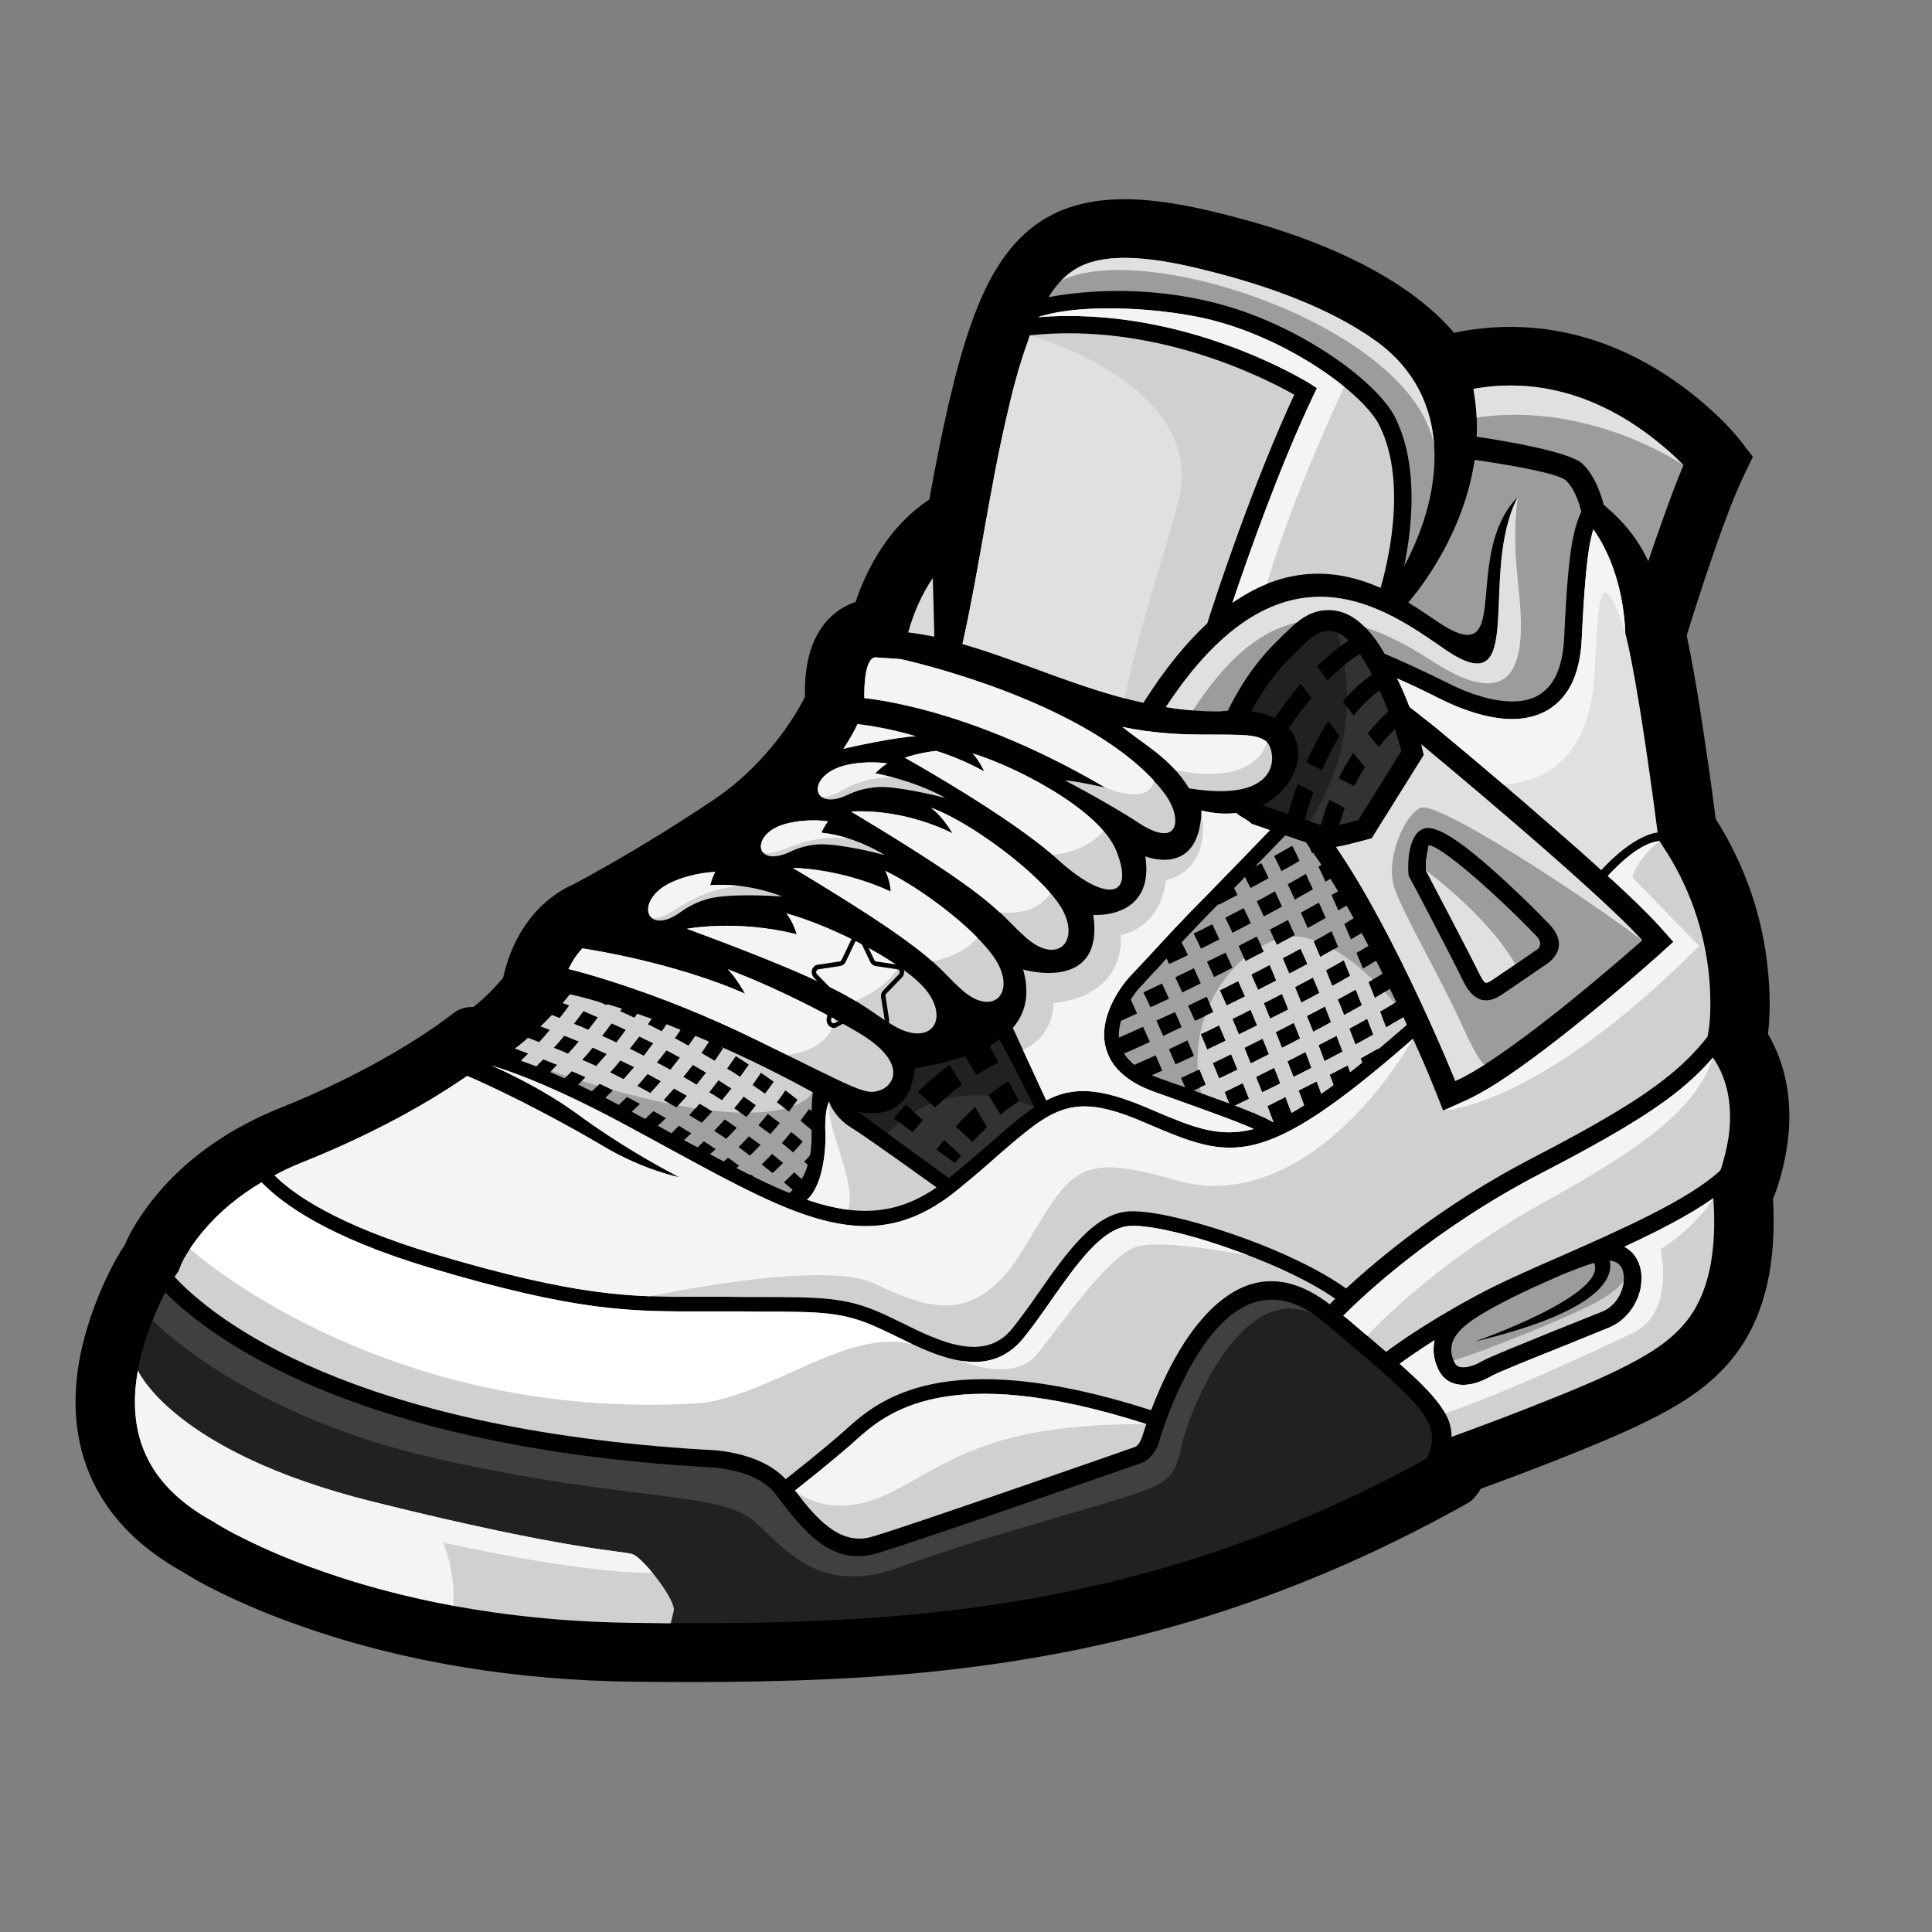 <?xml version="1.0" encoding="UTF-8"?>
<svg xmlns="http://www.w3.org/2000/svg" xmlns:xlink="http://www.w3.org/1999/xlink" width="40" zoomAndPan="magnify" viewBox="0 0 30 30" height="40" preserveAspectRatio="xMidYMid meet" version="1.0">
  <rect x="0" y="0" width="30" height="30" fill="#808080" stroke="none"/>
  <defs>
    <clipPath id="9a019e8d24">
      <path d="M 1 3 L 27.84 3 L 27.84 26.129 L 1 26.129 Z M 1 3 " clip-rule="nonzero"></path>
    </clipPath>
    <clipPath id="d68d62b0af">
      <path d="M 12.598 14.516 L 14.047 14.516 L 14.047 15.969 L 12.598 15.969 Z M 12.598 14.516 " clip-rule="nonzero"></path>
    </clipPath>
  </defs>
  <g clip-path="url(#9a019e8d24)">
    <path fill="#000000" d="M 22.992 23.117 C 22.953 23.188 22.902 23.254 22.844 23.305 L 22.812 23.328 L 22.777 23.348 C 19.934 24.938 17.121 25.754 13.871 26.012 C 12.52 26.117 11.16 26.129 9.801 26.113 C 8.074 26.09 6.316 25.828 4.688 25.254 C 4.223 25.094 3.766 24.902 3.328 24.684 C 3.168 24.602 3 24.512 2.848 24.414 C 1.57 23.711 0.984 22.582 1.227 21.152 C 1.328 20.559 1.605 19.84 1.941 19.324 C 2.051 19.055 2.262 18.758 2.441 18.543 C 2.949 17.934 3.629 17.492 4.363 17.199 C 5.047 16.926 5.715 16.598 6.336 16.215 C 6.516 16.105 6.688 15.992 6.855 15.871 C 6.926 15.82 6.992 15.77 7.059 15.719 C 7.148 15.656 7.25 15.633 7.348 15.637 C 7.516 15.512 7.684 15.336 7.812 15.184 C 7.906 14.762 8.098 14.367 8.414 14.062 C 8.547 13.938 8.727 13.805 8.902 13.734 C 9.637 13.34 10.375 12.891 11.066 12.43 C 11.504 12.137 11.883 11.758 12.188 11.332 C 12.293 11.184 12.414 10.996 12.5 10.82 C 12.488 10.348 12.578 9.828 12.973 9.516 C 13.062 9.445 13.168 9.387 13.285 9.348 C 13.445 8.875 13.695 8.422 14.051 8.066 C 14.152 7.965 14.289 7.848 14.43 7.758 C 14.52 7.262 14.617 6.766 14.73 6.273 C 14.832 5.84 14.945 5.398 15.098 4.98 C 15.324 4.352 15.656 3.719 16.262 3.375 C 17.082 2.906 18.176 3.117 19.039 3.336 C 20.051 3.59 21.156 3.988 21.992 4.621 C 22.172 4.758 22.402 4.957 22.578 5.168 C 23.695 4.934 24.785 5.152 25.766 5.758 C 26.215 6.035 26.742 6.469 27.066 6.895 L 27.219 7.094 L 27.109 7.32 C 26.938 7.668 26.797 8.055 26.668 8.418 C 26.5 8.895 26.34 9.383 26.191 9.867 C 26.273 10.254 26.34 10.648 26.402 11.039 C 26.488 11.598 26.57 12.156 26.641 12.715 C 27.094 13.43 27.375 14.234 27.453 15.078 C 27.484 15.375 27.492 15.738 27.453 16.055 C 27.762 16.582 27.84 17.191 27.75 17.797 C 27.711 18.055 27.637 18.363 27.531 18.617 C 27.574 19.395 27.488 20.207 27.059 20.875 C 26.723 21.395 26.254 21.719 25.711 22 C 25.332 22.195 24.926 22.367 24.531 22.527 C 24.023 22.734 23.508 22.93 22.992 23.117 Z M 22.992 23.117 " fill-opacity="1" fill-rule="evenodd"></path>
  </g>
  <path fill="#d0d0d0" d="M 12.531 18.629 C 13.281 18.887 13.902 18.883 14.543 18.438 C 14.535 18.434 13.477 17.668 13.215 17.508 C 12.953 17.348 12.875 17.113 12.875 17.105 C 12.875 17.105 12.801 17.219 12.816 17.582 C 12.828 17.887 12.77 18.418 12.531 18.629 Z M 12.531 18.629 " fill-opacity="1" fill-rule="evenodd"></path>
  <path fill="#f4f4f4" d="M 12.531 18.629 C 12.754 18.707 12.969 18.758 13.172 18.785 C 13.207 18.672 13.215 18.469 13.109 18.121 C 12.902 17.426 12.871 17.41 12.875 17.105 C 12.875 17.105 12.801 17.219 12.816 17.582 C 12.828 17.887 12.77 18.418 12.531 18.629 Z M 12.531 18.629 " fill-opacity="1" fill-rule="evenodd"></path>
  <path fill="#d0d0d0" d="M 19.719 12.891 C 19.645 12.863 19.566 12.84 19.492 12.812 L 19.438 12.793 L 19.395 12.758 C 19.348 12.723 19.281 12.688 19.23 12.652 C 19.219 12.641 19.207 12.633 19.195 12.625 C 19.031 12.645 18.852 12.633 18.656 12.586 C 18.629 13.641 17.785 13.297 17.785 13.297 C 17.934 14.281 16.977 14.207 16.977 14.207 C 17.152 15.426 15.887 15.055 15.887 15.055 C 16 15.453 15.914 15.746 15.727 15.961 L 16.246 17.086 C 16.66 16.871 17.066 16.887 17.797 17.195 C 17.863 17.223 17.898 17.238 17.934 17.254 C 18.527 17.504 18.93 17.672 19.469 17.531 C 19.395 17.496 19.309 17.461 19.199 17.418 C 18.938 17.316 18.551 17.18 17.934 16.957 C 17.699 16.875 17.531 16.773 17.406 16.656 C 17.25 16.512 17.176 16.344 17.152 16.18 C 17.129 16.016 17.16 15.852 17.215 15.703 C 17.305 15.453 17.469 15.242 17.559 15.148 C 17.625 15.078 17.727 14.969 17.844 14.844 C 18.074 14.594 18.379 14.262 18.715 13.926 C 19.059 13.574 19.5 13.121 19.719 12.891 Z M 19.719 12.891 " fill-opacity="1" fill-rule="evenodd"></path>
  <path fill="#f4f4f4" d="M 19.719 12.891 C 19.645 12.863 19.566 12.84 19.492 12.812 L 19.438 12.793 L 19.395 12.758 C 19.348 12.723 19.281 12.688 19.23 12.652 C 19.219 12.641 19.207 12.633 19.195 12.625 C 19.031 12.645 18.852 12.633 18.656 12.586 C 18.82 13.562 18.105 13.664 18.105 13.664 C 18.004 14.445 17.406 14.516 17.406 14.516 C 17.438 15.535 16.359 15.574 16.359 15.574 C 16.344 16.137 15.883 16.301 15.883 16.301 L 16.246 17.086 C 16.66 16.871 17.066 16.887 17.797 17.195 C 17.863 17.223 17.898 17.238 17.934 17.254 C 18.527 17.504 18.93 17.672 19.469 17.531 C 19.395 17.496 19.305 17.461 19.199 17.418 C 18.938 17.316 18.547 17.176 17.934 16.957 C 17.699 16.875 17.531 16.773 17.406 16.656 C 17.25 16.512 17.176 16.344 17.152 16.176 C 17.129 16.016 17.16 15.852 17.215 15.703 C 17.305 15.453 17.469 15.242 17.559 15.148 C 17.625 15.078 17.727 14.969 17.844 14.844 C 18.074 14.594 18.379 14.262 18.715 13.926 C 19.059 13.574 19.5 13.121 19.719 12.891 Z M 19.719 12.891 " fill-opacity="1" fill-rule="evenodd"></path>
  <path fill="#a0a0a0" d="M 20.281 13.082 C 20.172 13.047 20.07 13.008 20.008 12.988 L 19.957 12.973 C 19.867 13.066 19.691 13.246 19.488 13.457 C 19.523 13.438 19.555 13.422 19.586 13.402 C 19.625 13.48 19.664 13.559 19.699 13.637 C 19.605 13.688 19.512 13.738 19.418 13.789 C 19.391 13.734 19.359 13.676 19.332 13.617 C 19.277 13.676 19.219 13.734 19.164 13.789 C 19.18 13.828 19.199 13.863 19.215 13.898 C 19.121 13.945 19.023 13.996 18.93 14.047 L 18.926 14.035 L 18.875 14.082 C 18.691 14.27 18.512 14.457 18.348 14.633 C 18.383 14.699 18.414 14.766 18.445 14.832 C 18.348 14.879 18.25 14.926 18.156 14.969 C 18.141 14.941 18.129 14.914 18.113 14.883 L 18.012 14.996 L 17.949 15.066 L 17.941 15.07 C 17.859 15.16 17.785 15.238 17.727 15.305 C 17.68 15.348 17.617 15.426 17.559 15.523 C 17.59 15.594 17.625 15.668 17.656 15.738 C 17.57 15.777 17.488 15.816 17.406 15.852 C 17.383 15.938 17.367 16.027 17.375 16.113 C 17.496 16.059 17.621 16.004 17.75 15.945 C 17.785 16.023 17.82 16.102 17.855 16.18 C 17.715 16.242 17.582 16.305 17.453 16.359 C 17.484 16.406 17.52 16.449 17.566 16.492 C 17.578 16.508 17.598 16.523 17.613 16.535 C 17.723 16.488 17.832 16.438 17.945 16.387 C 17.98 16.465 18.012 16.547 18.047 16.625 C 17.992 16.648 17.938 16.672 17.887 16.695 C 17.926 16.715 17.969 16.73 18.012 16.746 C 18.152 16.797 18.281 16.844 18.402 16.883 C 18.383 16.836 18.359 16.785 18.34 16.738 C 18.434 16.695 18.531 16.648 18.625 16.605 C 18.66 16.684 18.691 16.766 18.723 16.844 C 18.66 16.875 18.598 16.902 18.535 16.934 C 18.754 17.012 18.934 17.078 19.086 17.133 C 19.062 17.074 19.039 17.016 19.016 16.957 C 19.109 16.91 19.203 16.867 19.297 16.82 C 19.332 16.902 19.363 16.984 19.395 17.062 C 19.32 17.098 19.246 17.133 19.176 17.168 C 19.211 17.18 19.25 17.195 19.281 17.207 C 19.348 17.234 19.406 17.258 19.461 17.281 L 19.477 17.273 L 19.48 17.289 C 19.598 17.336 19.688 17.379 19.766 17.426 L 19.773 17.422 C 19.742 17.344 19.715 17.258 19.68 17.176 C 19.773 17.129 19.867 17.082 19.961 17.035 C 19.992 17.121 20.023 17.203 20.055 17.281 C 20.117 17.246 20.184 17.207 20.25 17.164 C 20.227 17.09 20.195 17.012 20.164 16.934 C 20.258 16.887 20.352 16.84 20.445 16.793 C 20.469 16.859 20.496 16.922 20.516 16.984 C 20.578 16.941 20.645 16.895 20.707 16.848 C 20.688 16.797 20.668 16.742 20.648 16.688 C 20.742 16.641 20.836 16.59 20.926 16.543 C 20.941 16.578 20.953 16.613 20.965 16.648 C 21.027 16.602 21.09 16.551 21.152 16.5 L 21.129 16.434 C 21.223 16.383 21.312 16.332 21.402 16.281 L 21.406 16.289 C 21.543 16.172 21.691 16.047 21.844 15.914 C 21.828 15.875 21.809 15.836 21.793 15.797 C 21.703 15.848 21.613 15.898 21.523 15.953 C 21.492 15.875 21.461 15.793 21.43 15.707 C 21.516 15.656 21.598 15.609 21.68 15.559 C 21.648 15.492 21.617 15.422 21.582 15.355 C 21.508 15.402 21.426 15.449 21.348 15.496 C 21.316 15.414 21.281 15.332 21.25 15.25 C 21.324 15.207 21.398 15.164 21.469 15.121 C 21.438 15.051 21.402 14.984 21.367 14.918 C 21.301 14.957 21.234 15 21.164 15.039 C 21.133 14.961 21.098 14.879 21.062 14.797 C 21.125 14.762 21.188 14.723 21.25 14.688 C 21.215 14.621 21.18 14.555 21.145 14.488 C 21.09 14.52 21.031 14.555 20.977 14.586 C 20.941 14.508 20.91 14.426 20.875 14.348 C 20.922 14.316 20.973 14.289 21.02 14.258 C 20.984 14.191 20.945 14.129 20.91 14.062 C 20.867 14.086 20.824 14.113 20.781 14.137 C 20.746 14.059 20.711 13.98 20.676 13.898 C 20.711 13.879 20.746 13.859 20.777 13.84 C 20.738 13.773 20.699 13.711 20.66 13.645 C 20.633 13.66 20.609 13.676 20.582 13.691 C 20.547 13.613 20.512 13.535 20.473 13.457 L 20.52 13.43 C 20.477 13.367 20.434 13.305 20.391 13.242 L 20.375 13.25 C 20.363 13.223 20.348 13.191 20.336 13.16 C 20.316 13.137 20.297 13.109 20.281 13.082 Z M 21.324 16.066 C 21.293 15.988 21.262 15.906 21.23 15.82 C 21.137 15.871 21.047 15.922 20.953 15.973 C 20.984 16.059 21.02 16.141 21.047 16.219 C 21.141 16.168 21.23 16.117 21.324 16.066 Z M 21.148 15.609 C 21.117 15.531 21.082 15.449 21.051 15.367 C 20.957 15.418 20.867 15.469 20.773 15.52 C 20.809 15.602 20.84 15.684 20.871 15.762 C 20.965 15.711 21.055 15.66 21.145 15.609 Z M 20.965 15.152 C 20.934 15.074 20.898 14.992 20.867 14.91 C 20.773 14.965 20.684 15.016 20.59 15.066 C 20.621 15.148 20.656 15.23 20.688 15.309 C 20.781 15.258 20.875 15.207 20.965 15.152 Z M 20.777 14.703 C 20.746 14.621 20.711 14.543 20.676 14.461 C 20.582 14.516 20.492 14.566 20.398 14.617 C 20.434 14.699 20.465 14.781 20.5 14.859 C 20.594 14.809 20.688 14.754 20.777 14.703 Z M 20.586 14.254 C 20.551 14.176 20.516 14.094 20.48 14.016 C 20.387 14.066 20.293 14.121 20.199 14.172 C 20.238 14.254 20.273 14.332 20.305 14.41 C 20.402 14.359 20.492 14.305 20.586 14.254 Z M 20.387 13.809 C 20.352 13.73 20.312 13.652 20.277 13.57 C 20.184 13.625 20.09 13.68 19.996 13.73 C 20.035 13.809 20.07 13.887 20.105 13.969 C 20.199 13.914 20.293 13.863 20.387 13.809 Z M 20.18 13.367 C 20.145 13.289 20.105 13.211 20.066 13.133 C 19.973 13.188 19.879 13.238 19.785 13.293 C 19.824 13.371 19.863 13.449 19.898 13.527 C 19.996 13.473 20.09 13.422 20.18 13.367 Z M 19.598 16.961 C 19.691 16.918 19.785 16.871 19.879 16.824 C 19.852 16.746 19.82 16.664 19.785 16.582 C 19.691 16.629 19.598 16.676 19.504 16.723 C 19.535 16.805 19.57 16.883 19.598 16.961 Z M 20.086 16.723 C 20.18 16.676 20.273 16.629 20.363 16.582 C 20.336 16.5 20.305 16.422 20.27 16.336 C 20.176 16.387 20.082 16.434 19.992 16.48 C 20.023 16.562 20.055 16.645 20.086 16.723 Z M 20.566 16.477 C 20.66 16.426 20.754 16.379 20.848 16.328 C 20.816 16.25 20.785 16.168 20.754 16.086 C 20.66 16.133 20.566 16.184 20.473 16.23 C 20.508 16.316 20.539 16.395 20.566 16.477 Z M 19.797 13.84 C 19.703 13.895 19.609 13.945 19.516 13.996 C 19.551 14.074 19.59 14.152 19.625 14.23 C 19.719 14.18 19.812 14.129 19.906 14.078 C 19.871 14 19.836 13.922 19.797 13.84 Z M 19.312 14.102 C 19.219 14.152 19.125 14.199 19.027 14.25 C 19.066 14.328 19.102 14.406 19.137 14.484 C 19.234 14.434 19.328 14.387 19.422 14.336 C 19.387 14.258 19.352 14.18 19.312 14.102 Z M 18.824 14.352 C 18.73 14.402 18.633 14.449 18.535 14.496 C 18.574 14.574 18.613 14.652 18.648 14.73 C 18.742 14.684 18.84 14.637 18.934 14.586 C 18.898 14.508 18.863 14.43 18.824 14.352 Z M 20 14.285 C 19.906 14.336 19.812 14.387 19.719 14.434 C 19.754 14.516 19.789 14.594 19.824 14.672 C 19.918 14.621 20.012 14.57 20.105 14.52 C 20.07 14.441 20.035 14.363 20 14.285 Z M 19.516 14.543 C 19.422 14.59 19.328 14.641 19.234 14.688 C 19.27 14.77 19.305 14.848 19.34 14.926 C 19.434 14.879 19.527 14.828 19.625 14.777 C 19.59 14.699 19.555 14.621 19.516 14.543 Z M 19.031 14.793 C 18.934 14.84 18.84 14.887 18.742 14.934 C 18.781 15.012 18.816 15.094 18.852 15.172 C 18.945 15.125 19.039 15.078 19.137 15.027 C 19.102 14.949 19.066 14.871 19.031 14.793 Z M 18.539 15.035 C 18.441 15.082 18.348 15.129 18.25 15.176 C 18.285 15.254 18.324 15.332 18.359 15.41 C 18.453 15.363 18.551 15.316 18.645 15.27 C 18.609 15.191 18.574 15.113 18.539 15.035 Z M 18.043 15.273 C 17.945 15.32 17.852 15.363 17.754 15.41 C 17.793 15.484 17.828 15.562 17.863 15.641 C 17.957 15.598 18.055 15.555 18.152 15.508 C 18.117 15.43 18.082 15.352 18.043 15.273 Z M 20.195 14.73 C 20.105 14.781 20.012 14.832 19.918 14.879 C 19.953 14.961 19.984 15.039 20.02 15.121 C 20.113 15.07 20.207 15.02 20.301 14.969 C 20.266 14.891 20.23 14.809 20.195 14.73 Z M 19.715 14.984 C 19.621 15.035 19.527 15.086 19.43 15.133 C 19.465 15.211 19.5 15.293 19.535 15.371 C 19.629 15.324 19.723 15.273 19.816 15.227 C 19.785 15.145 19.75 15.066 19.715 14.984 Z M 19.227 15.234 C 19.133 15.281 19.039 15.332 18.941 15.379 C 18.977 15.457 19.012 15.535 19.047 15.613 C 19.141 15.566 19.234 15.52 19.332 15.473 C 19.297 15.395 19.262 15.316 19.227 15.234 Z M 18.738 15.477 C 18.641 15.523 18.547 15.57 18.449 15.617 C 18.484 15.695 18.52 15.773 18.555 15.852 C 18.648 15.809 18.746 15.762 18.84 15.715 C 18.809 15.637 18.773 15.559 18.738 15.477 Z M 18.246 15.715 C 18.148 15.758 18.051 15.805 17.957 15.848 C 17.992 15.926 18.027 16.008 18.062 16.086 C 18.156 16.039 18.25 15.996 18.348 15.949 C 18.316 15.871 18.281 15.793 18.246 15.715 Z M 20.387 15.18 C 20.297 15.227 20.203 15.277 20.109 15.328 C 20.141 15.41 20.176 15.488 20.207 15.57 C 20.301 15.52 20.395 15.469 20.488 15.418 C 20.453 15.34 20.422 15.258 20.387 15.18 Z M 19.906 15.434 C 19.812 15.484 19.719 15.531 19.625 15.578 C 19.656 15.66 19.691 15.738 19.723 15.82 C 19.816 15.77 19.91 15.723 20.004 15.676 C 19.973 15.594 19.938 15.516 19.906 15.434 Z M 19.418 15.68 C 19.324 15.73 19.23 15.777 19.137 15.824 C 19.172 15.902 19.203 15.984 19.234 16.062 C 19.332 16.016 19.426 15.969 19.52 15.922 C 19.488 15.844 19.453 15.762 19.418 15.68 Z M 18.93 15.922 C 18.836 15.969 18.738 16.016 18.645 16.059 C 18.68 16.141 18.715 16.219 18.746 16.297 C 18.84 16.254 18.934 16.207 19.031 16.16 C 19 16.082 18.965 16.004 18.93 15.922 Z M 18.438 16.156 C 18.344 16.203 18.246 16.246 18.152 16.293 C 18.188 16.371 18.219 16.449 18.254 16.527 C 18.348 16.484 18.441 16.441 18.539 16.395 C 18.508 16.316 18.473 16.238 18.438 16.156 Z M 20.574 15.629 C 20.48 15.68 20.387 15.73 20.293 15.777 C 20.328 15.859 20.359 15.941 20.391 16.02 C 20.484 15.973 20.578 15.922 20.668 15.871 C 20.637 15.793 20.605 15.711 20.574 15.629 Z M 20.09 15.883 C 19.996 15.934 19.902 15.98 19.809 16.027 C 19.844 16.109 19.875 16.191 19.906 16.27 C 20 16.223 20.094 16.176 20.188 16.125 C 20.156 16.047 20.125 15.965 20.09 15.883 Z M 19.605 16.129 C 19.512 16.18 19.418 16.223 19.324 16.27 C 19.355 16.352 19.387 16.434 19.422 16.512 C 19.516 16.465 19.609 16.418 19.703 16.371 C 19.672 16.293 19.641 16.211 19.605 16.129 Z M 19.117 16.371 C 19.023 16.418 18.926 16.461 18.832 16.508 C 18.867 16.586 18.898 16.668 18.93 16.746 C 19.023 16.703 19.121 16.656 19.215 16.609 C 19.184 16.531 19.152 16.453 19.117 16.371 Z M 19.117 16.371 " fill-opacity="1" fill-rule="evenodd"></path>
  <path fill="#d0d0d0" d="M 18.598 16.617 L 18.625 16.605 C 18.66 16.684 18.691 16.766 18.723 16.844 C 18.695 16.859 18.664 16.871 18.633 16.887 C 18.641 16.914 18.645 16.945 18.652 16.973 C 18.82 17.035 18.961 17.086 19.086 17.133 C 19.062 17.074 19.039 17.016 19.016 16.957 C 19.109 16.91 19.203 16.867 19.297 16.82 C 19.332 16.902 19.363 16.984 19.395 17.062 C 19.32 17.098 19.246 17.133 19.176 17.168 C 19.211 17.18 19.25 17.195 19.281 17.207 C 19.348 17.234 19.406 17.258 19.461 17.281 L 19.477 17.273 L 19.48 17.289 C 19.598 17.336 19.688 17.379 19.766 17.426 L 19.773 17.422 C 19.742 17.344 19.715 17.258 19.68 17.176 C 19.773 17.129 19.867 17.082 19.961 17.035 C 19.992 17.121 20.023 17.203 20.055 17.281 C 20.117 17.246 20.184 17.207 20.25 17.164 C 20.227 17.09 20.195 17.012 20.164 16.934 C 20.258 16.887 20.352 16.84 20.445 16.793 C 20.469 16.859 20.496 16.922 20.516 16.984 C 20.578 16.941 20.645 16.895 20.707 16.848 C 20.688 16.797 20.668 16.742 20.648 16.688 C 20.742 16.641 20.836 16.59 20.926 16.543 C 20.941 16.578 20.953 16.613 20.965 16.648 C 21.027 16.602 21.09 16.551 21.152 16.5 L 21.129 16.434 C 21.223 16.383 21.312 16.332 21.402 16.281 L 21.406 16.289 C 21.543 16.172 21.691 16.047 21.844 15.914 C 21.828 15.875 21.809 15.836 21.793 15.797 C 21.703 15.848 21.613 15.898 21.523 15.953 C 21.492 15.875 21.461 15.793 21.43 15.707 C 21.504 15.664 21.582 15.621 21.652 15.574 C 21.609 15.52 21.559 15.465 21.504 15.402 C 21.449 15.434 21.398 15.465 21.348 15.496 C 21.316 15.414 21.281 15.332 21.25 15.25 C 21.27 15.238 21.293 15.223 21.316 15.211 C 21.141 15.043 20.934 14.871 20.707 14.742 C 20.637 14.781 20.57 14.82 20.5 14.859 C 20.465 14.777 20.434 14.699 20.398 14.617 L 20.418 14.605 C 20.367 14.586 20.312 14.57 20.262 14.559 C 20.199 14.543 20.137 14.539 20.07 14.543 C 19.988 14.586 19.906 14.629 19.824 14.672 C 19.816 14.648 19.805 14.625 19.793 14.598 C 19.723 14.625 19.656 14.656 19.586 14.695 C 19.598 14.723 19.609 14.75 19.625 14.777 C 19.527 14.828 19.434 14.875 19.34 14.926 L 19.32 14.879 C 19.109 15.059 18.922 15.301 18.785 15.59 C 18.805 15.629 18.824 15.672 18.84 15.715 C 18.797 15.734 18.754 15.758 18.711 15.777 C 18.621 16.031 18.578 16.312 18.598 16.617 Z M 21.324 16.066 C 21.293 15.988 21.262 15.906 21.23 15.82 C 21.137 15.871 21.047 15.922 20.953 15.973 C 20.984 16.059 21.02 16.141 21.047 16.219 C 21.141 16.168 21.23 16.117 21.324 16.066 Z M 21.148 15.609 C 21.117 15.531 21.082 15.449 21.051 15.367 C 20.957 15.418 20.867 15.469 20.773 15.52 C 20.809 15.602 20.84 15.684 20.871 15.762 C 20.965 15.711 21.055 15.66 21.145 15.609 Z M 20.965 15.152 C 20.934 15.074 20.898 14.992 20.867 14.91 C 20.773 14.965 20.684 15.016 20.59 15.066 C 20.621 15.148 20.656 15.23 20.688 15.309 C 20.781 15.258 20.875 15.207 20.965 15.152 Z M 19.598 16.961 C 19.691 16.918 19.785 16.871 19.879 16.824 C 19.852 16.746 19.82 16.664 19.785 16.582 C 19.691 16.629 19.598 16.676 19.504 16.723 C 19.535 16.805 19.57 16.883 19.598 16.961 Z M 20.086 16.723 C 20.18 16.676 20.273 16.629 20.363 16.582 C 20.336 16.5 20.305 16.422 20.27 16.336 C 20.176 16.387 20.082 16.434 19.992 16.48 C 20.023 16.562 20.055 16.645 20.086 16.723 Z M 20.566 16.477 C 20.66 16.426 20.754 16.379 20.848 16.328 C 20.816 16.25 20.785 16.168 20.754 16.082 C 20.66 16.133 20.566 16.184 20.473 16.23 C 20.508 16.316 20.539 16.395 20.566 16.477 Z M 20.195 14.73 C 20.105 14.781 20.012 14.828 19.918 14.879 C 19.953 14.961 19.984 15.039 20.02 15.117 C 20.113 15.07 20.207 15.02 20.301 14.969 C 20.266 14.891 20.23 14.809 20.195 14.73 Z M 19.715 14.984 C 19.621 15.035 19.527 15.082 19.43 15.133 C 19.465 15.211 19.5 15.293 19.535 15.371 C 19.629 15.32 19.723 15.273 19.816 15.227 C 19.785 15.145 19.75 15.066 19.715 14.984 Z M 19.227 15.234 C 19.133 15.281 19.039 15.332 18.941 15.375 C 18.977 15.457 19.012 15.535 19.047 15.613 C 19.141 15.566 19.234 15.52 19.332 15.473 C 19.297 15.395 19.262 15.316 19.227 15.234 Z M 20.387 15.18 C 20.297 15.227 20.203 15.277 20.109 15.328 C 20.141 15.41 20.176 15.488 20.207 15.566 C 20.301 15.52 20.395 15.469 20.488 15.418 C 20.453 15.34 20.422 15.258 20.387 15.18 Z M 19.906 15.434 C 19.812 15.48 19.719 15.531 19.625 15.578 C 19.656 15.66 19.691 15.738 19.723 15.816 C 19.816 15.77 19.91 15.723 20.004 15.676 C 19.973 15.594 19.941 15.516 19.906 15.434 Z M 19.418 15.68 C 19.324 15.73 19.23 15.777 19.137 15.82 C 19.172 15.902 19.203 15.98 19.238 16.062 C 19.332 16.016 19.426 15.969 19.52 15.922 C 19.488 15.844 19.453 15.762 19.418 15.68 Z M 18.93 15.922 C 18.836 15.969 18.738 16.016 18.645 16.059 C 18.68 16.141 18.715 16.219 18.746 16.297 C 18.84 16.254 18.934 16.207 19.031 16.16 C 19 16.082 18.965 16.004 18.93 15.922 Z M 20.574 15.629 C 20.48 15.68 20.387 15.73 20.293 15.777 C 20.328 15.859 20.359 15.941 20.391 16.02 C 20.484 15.973 20.578 15.922 20.668 15.871 C 20.637 15.793 20.605 15.711 20.574 15.629 Z M 20.09 15.883 C 19.996 15.934 19.902 15.98 19.809 16.027 C 19.844 16.109 19.875 16.191 19.906 16.27 C 20 16.223 20.094 16.176 20.188 16.125 C 20.156 16.047 20.125 15.965 20.09 15.883 Z M 19.605 16.129 C 19.512 16.176 19.418 16.223 19.324 16.27 C 19.355 16.352 19.391 16.434 19.422 16.512 C 19.516 16.465 19.609 16.418 19.703 16.371 C 19.672 16.293 19.641 16.211 19.605 16.129 Z M 19.117 16.371 C 19.023 16.418 18.926 16.461 18.832 16.508 C 18.867 16.586 18.898 16.668 18.93 16.746 C 19.023 16.703 19.121 16.656 19.215 16.609 C 19.184 16.531 19.152 16.453 19.117 16.371 Z M 19.117 16.371 " fill-opacity="1" fill-rule="evenodd"></path>
  <path fill="#212121" d="M 2.566 20.07 C 2.363 20.453 2.199 20.922 2.137 21.305 C 1.957 22.355 2.363 23.109 3.305 23.625 L 3.324 23.633 L 3.34 23.645 C 3.469 23.727 3.613 23.805 3.75 23.871 C 4.148 24.074 4.57 24.246 4.996 24.395 C 6.531 24.934 8.188 25.18 9.812 25.199 C 11.141 25.215 12.473 25.207 13.801 25.102 C 16.852 24.859 19.484 24.109 22.156 22.648 C 22.406 22.09 22.09 21.824 20.758 20.699 L 20.562 20.535 C 19.848 19.93 19.281 20.184 18.867 20.664 C 18.332 21.285 18.035 22.262 18 22.383 L 18 22.387 C 17.922 22.645 17.734 22.715 17.734 22.715 L 17.73 22.719 C 17.719 22.719 14.258 23.934 13.613 24.125 C 12.906 24.332 12.457 23.746 12.078 23.25 L 12.039 23.199 L 12.043 23.199 C 11.719 22.781 10.953 22.781 10.949 22.781 L 10.941 22.781 C 5.52 22.457 3.301 20.809 2.566 20.07 Z M 2.566 20.07 " fill-opacity="1" fill-rule="evenodd"></path>
  <path fill="#404040" d="M 2.566 20.07 C 2.496 20.207 2.43 20.352 2.371 20.5 C 2.371 20.5 3.766 21.977 6.805 22.656 C 9.844 23.34 11.223 23.137 11.758 23.66 C 12.297 24.18 12.824 24.762 13.996 24.328 C 15.168 23.891 17.215 23.348 17.645 23.191 C 18.078 23.031 18.246 22.965 18.344 22.469 C 18.441 21.973 19.258 19.883 20.387 20.402 C 19.754 19.977 19.246 20.227 18.867 20.664 C 18.332 21.285 18.035 22.262 18 22.383 L 18 22.387 C 17.922 22.645 17.734 22.715 17.734 22.715 L 17.73 22.715 C 17.719 22.719 14.258 23.934 13.613 24.121 C 12.906 24.332 12.457 23.746 12.078 23.25 L 12.039 23.199 L 12.043 23.199 C 11.719 22.781 10.953 22.781 10.949 22.781 L 10.941 22.781 C 5.52 22.457 3.301 20.809 2.566 20.07 Z M 2.566 20.07 " fill-opacity="1" fill-rule="evenodd"></path>
  <path fill="#d0d0d0" d="M 2.141 21.281 C 2.137 21.289 2.137 21.297 2.137 21.305 C 1.957 22.355 2.363 23.109 3.309 23.625 L 3.324 23.633 L 3.34 23.645 C 3.469 23.727 3.613 23.805 3.75 23.871 C 4.148 24.074 4.57 24.246 4.996 24.395 C 6.531 24.934 8.188 25.18 9.812 25.199 C 10.016 25.203 10.215 25.203 10.414 25.207 C 10.449 25.078 10.465 24.996 10.465 24.996 C 10.453 24.777 9.973 24.191 9.832 24.137 C 9.691 24.078 8.883 24.09 5.781 23.316 C 2.68 22.543 2.141 21.281 2.141 21.281 Z M 2.141 21.281 " fill-opacity="1" fill-rule="evenodd"></path>
  <path fill="#f4f4f4" d="M 2.141 21.281 C 2.137 21.289 2.137 21.297 2.137 21.305 C 1.957 22.355 2.363 23.109 3.309 23.625 L 3.324 23.633 L 3.34 23.645 C 3.469 23.727 3.613 23.805 3.75 23.871 C 4.148 24.074 4.57 24.246 4.996 24.395 C 5.656 24.629 6.344 24.805 7.039 24.934 C 7.074 24.371 6.879 23.953 6.879 23.953 C 9.262 24.473 10.133 24.422 10.133 24.422 C 10.012 24.277 9.891 24.16 9.832 24.137 C 9.691 24.078 8.883 24.09 5.781 23.316 C 2.68 22.543 2.141 21.281 2.141 21.281 Z M 2.141 21.281 " fill-opacity="1" fill-rule="evenodd"></path>
  <path fill="#9c9c9c" d="M 24.254 19.793 C 24.09 19.867 23.93 19.938 23.781 20.004 C 23.371 20.195 22.977 20.406 22.812 20.535 C 22.609 20.691 22.457 20.875 22.578 21.141 C 22.582 21.148 22.586 21.156 22.59 21.164 C 22.617 21.211 22.66 21.23 22.711 21.23 C 22.777 21.234 22.855 21.211 22.926 21.18 C 22.953 21.168 22.98 21.152 23.008 21.137 C 23.125 21.07 23.664 20.855 24.172 20.648 C 24.445 20.539 24.711 20.434 24.883 20.363 C 25.055 20.293 25.168 20.125 25.203 19.957 C 25.219 19.891 25.219 19.824 25.207 19.766 C 25.199 19.715 25.176 19.668 25.145 19.637 C 25.109 19.602 25.062 19.582 24.996 19.574 C 25.051 19.812 24.914 20.352 22.898 20.832 C 22.898 20.832 24.969 20.113 24.754 19.609 C 24.621 19.648 24.449 19.715 24.254 19.793 Z M 24.254 19.793 " fill-opacity="1" fill-rule="evenodd"></path>
  <path fill="#d0d0d0" d="M 22.57 21.125 C 22.574 21.129 22.574 21.137 22.578 21.141 C 22.582 21.148 22.586 21.156 22.59 21.164 C 22.617 21.211 22.66 21.23 22.711 21.23 C 22.777 21.234 22.855 21.211 22.926 21.18 C 22.953 21.168 22.98 21.152 23.008 21.137 C 23.125 21.07 23.664 20.855 24.172 20.648 C 24.445 20.539 24.711 20.434 24.883 20.363 C 25.055 20.293 25.168 20.125 25.203 19.957 C 25.207 19.934 25.211 19.91 25.215 19.887 C 25.215 19.887 25.105 20.07 24.688 20.273 C 24.305 20.465 23.145 20.949 22.57 21.125 Z M 22.57 21.125 " fill-opacity="1" fill-rule="evenodd"></path>
  <path fill="#d0d0d0" d="M 21.734 21.176 C 22.305 21.684 22.547 21.98 22.539 22.312 C 23.09 22.113 23.641 21.902 24.18 21.684 C 24.551 21.535 24.93 21.375 25.285 21.191 C 25.676 20.988 26.039 20.758 26.281 20.387 C 26.609 19.875 26.645 19.195 26.605 18.605 C 26.234 18.867 25.738 19.121 25.223 19.359 C 25.266 19.383 25.305 19.414 25.34 19.445 C 25.41 19.52 25.457 19.613 25.477 19.715 C 25.496 19.809 25.492 19.914 25.473 20.016 C 25.418 20.258 25.25 20.504 24.988 20.613 C 24.789 20.695 24.535 20.797 24.277 20.902 C 23.777 21.102 23.25 21.312 23.145 21.375 C 23.113 21.391 23.078 21.41 23.035 21.43 C 22.938 21.473 22.816 21.508 22.699 21.504 C 22.562 21.496 22.434 21.441 22.352 21.297 C 22.344 21.285 22.336 21.27 22.328 21.25 C 22.242 21.066 22.254 20.914 22.277 20.809 C 22.031 20.965 21.848 21.094 21.734 21.176 Z M 21.734 21.176 " fill-opacity="1" fill-rule="evenodd"></path>
  <path fill="#f4f4f4" d="M 21.734 21.176 C 22.094 21.496 22.32 21.73 22.441 21.945 C 23.27 21.672 24.789 20.969 25.359 20.695 C 26.016 20.379 25.785 19.398 25.785 19.398 C 26.363 19.031 26.605 18.605 26.605 18.605 C 26.234 18.867 25.738 19.121 25.223 19.359 C 25.266 19.383 25.305 19.414 25.34 19.445 C 25.41 19.52 25.457 19.613 25.477 19.715 C 25.496 19.809 25.492 19.914 25.473 20.016 C 25.418 20.258 25.25 20.504 24.988 20.613 C 24.789 20.695 24.535 20.797 24.277 20.902 C 23.777 21.102 23.25 21.312 23.145 21.375 C 23.113 21.391 23.078 21.41 23.035 21.43 C 22.938 21.473 22.816 21.508 22.699 21.504 C 22.562 21.496 22.434 21.441 22.352 21.297 C 22.344 21.285 22.336 21.27 22.328 21.25 C 22.242 21.066 22.254 20.914 22.277 20.809 C 22.031 20.965 21.848 21.094 21.734 21.176 Z M 21.734 21.176 " fill-opacity="1" fill-rule="evenodd"></path>
  <path fill="#d0d0d0" d="M 20.859 20.43 L 20.938 20.492 C 21.156 20.68 21.352 20.844 21.523 20.992 C 21.742 20.828 22.34 20.41 23.184 19.984 C 23.477 19.84 23.836 19.68 24.223 19.512 C 25.152 19.102 26.23 18.629 26.715 18.172 C 26.773 18.008 26.816 17.816 26.84 17.668 C 26.902 17.234 26.852 16.793 26.602 16.426 L 26.598 16.422 C 26.434 16.613 26.25 16.789 26.012 16.977 C 25.562 17.328 24.93 17.699 23.93 18.219 C 22.262 19.082 21.156 20.129 20.859 20.43 Z M 20.859 20.43 " fill-opacity="1" fill-rule="evenodd"></path>
  <path fill="#f4f4f4" d="M 20.859 20.43 L 20.938 20.492 C 21.039 20.578 21.137 20.664 21.23 20.742 C 21.23 20.742 22.215 19.645 23.957 18.68 C 25.703 17.715 26.344 17.16 26.598 16.422 C 26.434 16.613 26.25 16.789 26.012 16.977 C 25.562 17.328 24.93 17.703 23.93 18.219 C 22.262 19.082 21.156 20.129 20.859 20.43 Z M 20.859 20.43 " fill-opacity="1" fill-rule="evenodd"></path>
  <path fill="#d0d0d0" d="M 4.062 18.359 C 3.719 18.562 3.406 18.816 3.148 19.125 C 3.031 19.266 2.852 19.512 2.793 19.684 L 2.77 19.742 L 2.734 19.793 C 2.727 19.805 2.719 19.816 2.711 19.828 C 3.328 20.488 5.434 22.18 10.957 22.512 C 11.016 22.512 11.793 22.527 12.199 22.969 C 12.379 22.828 12.758 22.527 13.086 22.242 L 13.141 22.191 C 13.625 21.758 14.637 20.859 17.875 21.898 C 18.023 21.508 18.285 20.918 18.66 20.488 C 19.148 19.922 19.812 19.609 20.648 20.254 C 20.672 20.23 20.699 20.199 20.734 20.168 C 20.363 19.906 19.805 19.645 19.246 19.441 C 18.57 19.191 17.895 19.023 17.562 19.035 C 17.125 19.047 16.727 19.617 16.324 20.188 C 16.184 20.391 16.043 20.59 15.898 20.77 C 15.348 21.453 14.547 21.062 13.898 20.742 C 13.812 20.699 13.727 20.66 13.633 20.617 C 13.09 20.367 12.734 20.367 11.773 20.367 C 11.645 20.367 11.504 20.367 11.312 20.363 C 11.199 20.363 11.051 20.363 10.902 20.363 C 9.789 20.367 8.957 20.367 6.668 19.684 C 5.105 19.215 4.387 18.699 4.062 18.359 Z M 4.062 18.359 " fill-opacity="1" fill-rule="evenodd"></path>
  <path fill="#f4f4f4" d="M 19.379 19.492 C 19.336 19.473 19.293 19.457 19.246 19.441 C 18.57 19.191 17.895 19.023 17.562 19.035 C 17.125 19.047 16.727 19.617 16.324 20.188 C 16.184 20.391 16.043 20.59 15.898 20.77 C 15.621 21.117 15.277 21.188 14.922 21.129 C 14.922 21.129 15.73 21.5 16.121 21.008 C 16.512 20.516 17.266 19.426 17.688 19.348 C 18.109 19.273 18.848 19.402 19.379 19.492 Z M 19.379 19.492 " fill-opacity="1" fill-rule="evenodd"></path>
  <path fill="#ffffff" d="M 4.062 18.359 C 3.719 18.562 3.406 18.816 3.148 19.125 C 3.09 19.195 3.016 19.289 2.949 19.391 C 2.949 19.391 5.953 22.117 10.922 21.785 C 12.074 21.605 13.164 20.625 14.172 20.875 C 14.078 20.832 13.988 20.785 13.898 20.742 C 13.812 20.699 13.727 20.66 13.633 20.617 C 13.09 20.367 12.734 20.367 11.773 20.367 C 11.645 20.363 11.504 20.363 11.312 20.363 C 11.199 20.363 11.047 20.363 10.902 20.363 C 9.789 20.367 8.957 20.367 6.668 19.684 C 5.105 19.215 4.387 18.699 4.062 18.359 Z M 4.062 18.359 " fill-opacity="1" fill-rule="evenodd"></path>
  <path fill="#d0d0d0" d="M 12.344 23.145 C 12.66 23.559 13.035 24.012 13.539 23.863 C 14.164 23.68 17.512 22.508 17.633 22.465 C 17.633 22.461 17.695 22.438 17.734 22.312 L 17.738 22.305 C 17.746 22.277 17.766 22.211 17.801 22.113 C 14.688 21.113 13.746 21.957 13.293 22.359 C 13.281 22.371 13.27 22.383 13.238 22.41 C 12.902 22.703 12.523 23.004 12.344 23.145 Z M 12.344 23.145 " fill-opacity="1" fill-rule="evenodd"></path>
  <path fill="#f4f4f4" d="M 17.801 22.113 C 14.688 21.113 13.746 21.957 13.293 22.359 C 13.281 22.371 13.27 22.383 13.238 22.41 C 12.902 22.703 12.523 23.004 12.344 23.145 C 12.344 23.145 12.871 23.641 13.797 23.191 C 14.723 22.742 15.301 22.105 17.801 22.113 Z M 17.801 22.113 " fill-opacity="1" fill-rule="evenodd"></path>
  <path fill="#d0d0d0" d="M 24.965 13.602 C 25.004 13.637 25.043 13.672 25.082 13.707 C 25.309 13.918 25.547 14.141 25.758 14.371 L 25.984 14.625 L 25.73 14.855 C 25.23 15.297 24.707 15.734 24.18 16.145 C 23.934 16.336 23.684 16.523 23.426 16.699 C 23.211 16.844 22.977 16.992 22.738 17.098 L 22.41 17.246 L 22.277 16.91 C 22.172 16.648 22.059 16.387 21.941 16.129 C 19.582 18.195 19.121 18 17.844 17.461 L 17.707 17.402 C 16.637 16.953 16.34 17.211 15.496 17.941 C 15.316 18.102 15.109 18.281 14.867 18.477 C 13.547 19.555 12.414 18.938 10.391 17.836 C 10.152 17.707 9.898 17.566 9.613 17.414 C 8.73 16.945 8.09 16.684 7.625 16.543 C 7.625 16.543 8.336 16.84 8.969 17.301 C 9.605 17.766 10.176 18.086 10.551 18.281 C 10.551 18.281 9.992 18.172 9.359 17.793 C 8.855 17.492 7.926 16.992 7.254 16.707 C 6.473 17.246 5.582 17.695 4.711 18.043 C 4.559 18.105 4.406 18.172 4.262 18.25 C 4.562 18.551 5.238 19.02 6.734 19.469 C 8.992 20.141 9.809 20.141 10.902 20.137 C 11.02 20.137 11.145 20.137 11.312 20.137 C 11.457 20.141 11.621 20.141 11.773 20.141 C 12.773 20.141 13.141 20.141 13.73 20.41 C 13.805 20.445 13.902 20.492 14 20.539 C 14.574 20.824 15.285 21.172 15.719 20.629 C 15.859 20.453 16 20.258 16.137 20.059 C 16.57 19.441 17.004 18.824 17.555 18.809 C 17.914 18.797 18.621 18.973 19.328 19.23 C 19.918 19.445 20.512 19.727 20.902 20.008 C 21.391 19.555 22.406 18.699 23.805 17.977 C 24.785 17.469 25.406 17.102 25.84 16.762 C 26.125 16.543 26.328 16.332 26.512 16.102 L 26.523 16.051 C 26.574 15.789 26.562 15.422 26.539 15.164 C 26.469 14.438 26.223 13.742 25.816 13.133 L 25.77 13.059 C 25.477 13.086 25.145 13.406 24.965 13.602 Z M 24.965 13.602 " fill-opacity="1" fill-rule="evenodd"></path>
  <path fill="#f4f4f4" d="M 24.965 13.602 C 25.004 13.637 25.043 13.672 25.082 13.707 C 25.309 13.918 25.547 14.141 25.758 14.371 L 25.984 14.625 L 25.73 14.855 C 25.23 15.297 24.707 15.734 24.18 16.145 C 23.934 16.336 23.684 16.523 23.426 16.699 C 23.211 16.844 22.977 16.992 22.738 17.098 L 22.41 17.246 C 22.41 17.246 23.898 17.195 26.383 14.688 L 25.348 13.625 C 25.348 13.625 25.402 13.352 25.77 13.059 C 25.477 13.086 25.145 13.406 24.965 13.602 Z M 24.965 13.602 " fill-opacity="1" fill-rule="evenodd"></path>
  <path fill="#f4f4f4" d="M 21.941 16.129 C 19.582 18.195 19.121 18 17.844 17.461 L 17.707 17.402 C 16.637 16.953 16.34 17.211 15.496 17.941 C 15.316 18.102 15.109 18.281 14.867 18.477 C 13.547 19.555 12.414 18.938 10.391 17.836 C 10.152 17.707 9.898 17.566 9.613 17.414 C 8.73 16.945 8.09 16.684 7.625 16.543 C 7.625 16.543 8.336 16.84 8.969 17.301 C 9.605 17.766 10.176 18.082 10.551 18.281 C 10.551 18.281 9.992 18.172 9.359 17.793 C 8.855 17.492 7.926 16.992 7.254 16.707 C 6.473 17.246 5.578 17.695 4.707 18.043 C 4.555 18.105 4.406 18.172 4.262 18.25 C 4.562 18.551 5.238 19.02 6.734 19.469 C 8.414 19.969 9.297 20.098 10.09 20.129 C 10.094 20.129 12.766 19.555 13.566 19.926 C 14.367 20.301 15.141 20.645 15.895 19.391 C 16.648 18.137 16.727 17.887 18.266 18.328 C 19.801 18.773 21.207 17.391 21.941 16.129 Z M 21.941 16.129 " fill-opacity="1" fill-rule="evenodd"></path>
  <path fill="#dadada" d="M 14.484 8.977 C 14.309 9.23 14.184 9.527 14.102 9.82 C 14.234 9.836 14.371 9.859 14.508 9.887 C 14.504 9.68 14.496 9.352 14.484 8.977 Z M 14.484 8.977 " fill-opacity="1" fill-rule="evenodd"></path>
  <path fill="#d0d0d0" d="M 15.992 5.207 C 15.984 5.234 15.973 5.262 15.965 5.289 C 15.824 5.672 15.719 6.078 15.629 6.477 C 15.359 7.641 15.207 8.828 14.945 10 C 15.844 10.258 16.758 10.695 17.754 10.914 C 18.09 10.383 18.422 9.98 18.746 9.68 C 18.875 9.273 19.445 7.531 20.098 6.129 C 19.668 5.887 17.957 4.996 15.992 5.207 Z M 15.992 5.207 " fill-opacity="1" fill-rule="evenodd"></path>
  <path fill="#e0e0e0" d="M 15.992 5.207 C 15.984 5.234 15.973 5.262 15.965 5.289 C 15.824 5.672 15.719 6.078 15.629 6.477 C 15.359 7.641 15.207 8.828 14.945 10 C 15.754 10.23 16.578 10.609 17.465 10.844 C 17.664 9.836 18.008 8.855 18.293 7.812 C 18.789 5.98 15.992 5.207 15.992 5.207 Z M 15.992 5.207 " fill-opacity="1" fill-rule="evenodd"></path>
  <path fill="#d0d0d0" d="M 16.113 4.926 C 18.414 4.738 20.34 5.957 20.348 5.961 L 20.449 6.027 L 20.398 6.133 C 19.863 7.258 19.379 8.641 19.137 9.359 C 20.031 8.738 20.828 8.859 21.438 9.129 C 21.523 8.836 21.871 7.523 21.426 6.621 L 21.422 6.609 C 21.168 6.109 20.066 5.312 18.887 4.988 C 18.16 4.789 16.824 4.688 16.113 4.926 Z M 16.113 4.926 " fill-opacity="1" fill-rule="evenodd"></path>
  <path fill="#f4f4f4" d="M 16.113 4.926 C 18.414 4.738 20.34 5.957 20.348 5.961 L 20.449 6.027 L 20.398 6.133 C 19.863 7.258 19.379 8.641 19.137 9.359 C 19.32 9.234 19.5 9.137 19.672 9.066 C 20.062 7.723 20.871 6.008 20.871 6.004 C 20.383 5.605 19.652 5.195 18.887 4.988 C 18.16 4.789 16.824 4.688 16.113 4.926 Z M 16.113 4.926 " fill-opacity="1" fill-rule="evenodd"></path>
  <path fill="#9c9c9c" d="M 21.363 5.293 C 20.637 4.773 19.672 4.438 18.812 4.219 C 18.242 4.074 17.273 3.848 16.723 4.164 C 16.543 4.266 16.398 4.426 16.281 4.613 C 17.191 4.449 18.141 4.504 18.957 4.727 C 20.215 5.07 21.383 5.926 21.668 6.488 L 21.672 6.5 C 22.035 7.242 21.922 8.215 21.805 8.789 C 22.441 7.605 22.555 6.152 21.363 5.293 Z M 21.363 5.293 " fill-opacity="1" fill-rule="evenodd"></path>
  <path fill="#e0e0e0" d="M 21.363 5.293 C 20.637 4.773 19.672 4.438 18.812 4.219 C 18.242 4.074 17.273 3.848 16.723 4.164 C 16.633 4.215 16.551 4.281 16.477 4.359 C 17.785 3.699 21.965 5.098 22.27 6.934 C 22.234 6.309 21.965 5.727 21.363 5.293 Z M 21.363 5.293 " fill-opacity="1" fill-rule="evenodd"></path>
  <path fill="#e0e0e0" d="M 24.742 8.219 C 24.719 8.289 24.703 8.367 24.684 8.461 C 24.637 8.734 24.598 9.152 24.562 9.902 C 24.551 10.211 24.488 10.453 24.395 10.637 C 24.285 10.844 24.137 10.98 23.965 11.062 C 23.793 11.145 23.605 11.172 23.41 11.164 C 23.043 11.145 22.656 11 22.363 10.852 C 22.094 10.715 21.871 10.613 21.695 10.535 C 21.766 10.676 21.828 10.824 21.887 10.977 L 22.234 11.25 L 22.293 11.297 C 22.922 11.816 23.547 12.352 24.164 12.891 C 24.398 13.094 24.633 13.301 24.863 13.512 C 25.051 13.309 25.406 12.977 25.738 12.926 L 25.738 12.918 C 25.664 12.34 25.582 11.758 25.492 11.18 C 25.426 10.773 25.359 10.359 25.27 9.961 L 25.238 9.832 C 25.203 8.98 24.906 8.453 24.742 8.219 Z M 24.742 8.219 " fill-opacity="1" fill-rule="evenodd"></path>
  <path fill="#f4f4f4" d="M 24.742 8.219 C 24.719 8.289 24.703 8.367 24.684 8.461 C 24.637 8.734 24.598 9.152 24.562 9.902 C 24.551 10.211 24.488 10.453 24.395 10.637 C 24.285 10.844 24.137 10.98 23.965 11.062 C 23.793 11.145 23.605 11.172 23.41 11.164 C 23.043 11.145 22.656 11 22.363 10.852 C 22.094 10.715 21.871 10.613 21.695 10.535 C 21.766 10.676 21.828 10.824 21.887 10.977 L 22.234 11.25 L 22.293 11.297 C 22.645 11.59 23 11.887 23.348 12.184 C 24.758 12.07 24.746 10.645 24.77 10.273 C 24.797 9.797 24.812 9.137 24.945 9.207 C 25.074 9.281 25.238 9.832 25.238 9.832 C 25.203 8.98 24.906 8.453 24.742 8.219 Z M 24.742 8.219 " fill-opacity="1" fill-rule="evenodd"></path>
  <path fill="#9c9c9c" d="M 22.898 7.141 C 22.711 8.426 21.867 9.355 21.867 9.355 C 22.066 9.477 22.23 9.594 22.355 9.676 C 23.523 10.438 22.68 8.625 23.57 7.715 C 22.941 8.914 23.742 10.977 22.441 10.086 C 21.547 9.473 19.91 8.227 18.102 10.98 C 18.375 11.023 18.656 11.051 18.941 11.047 C 18.984 11.043 19.027 11.039 19.066 11.035 C 19.199 10.762 19.359 10.504 19.551 10.262 C 19.711 10.062 19.887 9.898 20.07 9.723 C 20.219 9.582 20.395 9.48 20.602 9.473 C 21.02 9.457 21.309 9.82 21.5 10.152 C 21.668 10.223 22.008 10.371 22.488 10.609 C 22.754 10.746 23.102 10.875 23.422 10.891 C 23.574 10.898 23.719 10.879 23.844 10.82 C 23.965 10.762 24.07 10.664 24.148 10.516 C 24.227 10.363 24.277 10.16 24.289 9.891 C 24.324 9.125 24.363 8.699 24.414 8.41 C 24.453 8.207 24.496 8.074 24.555 7.945 C 24.535 7.863 24.465 7.602 24.316 7.461 C 24.191 7.344 23.363 7.207 22.898 7.141 Z M 22.898 7.141 " fill-opacity="1" fill-rule="evenodd"></path>
  <path fill="#e0e0e0" d="M 23.57 7.715 C 22.941 8.914 23.742 10.977 22.441 10.086 C 21.547 9.473 19.91 8.227 18.105 10.98 C 18.242 11.004 18.379 11.02 18.523 11.031 C 19.016 10.277 19.527 9.805 20.133 9.668 C 20.266 9.555 20.426 9.477 20.602 9.473 C 20.84 9.461 21.039 9.578 21.199 9.742 C 21.512 9.844 21.855 10.016 22.227 10.258 C 23.918 11.363 23.621 9.586 23.555 8.883 C 23.488 8.184 23.57 7.715 23.57 7.715 Z M 23.57 7.715 " fill-opacity="1" fill-rule="evenodd"></path>
  <path fill="#9c9c9c" d="M 26.141 7.223 C 25.887 6.961 25.555 6.703 25.277 6.531 C 24.531 6.07 23.723 5.887 22.879 6.039 C 22.926 6.293 22.941 6.543 22.93 6.781 C 23.426 6.855 24.375 7.02 24.57 7.199 C 24.773 7.391 24.867 7.703 24.902 7.836 C 25.012 7.938 25.363 8.211 25.594 8.715 C 25.66 8.516 25.73 8.316 25.801 8.117 C 25.906 7.824 26.016 7.516 26.141 7.223 Z M 26.141 7.223 " fill-opacity="1" fill-rule="evenodd"></path>
  <path fill="#e0e0e0" d="M 26.141 7.223 C 25.887 6.961 25.555 6.703 25.277 6.531 C 24.531 6.07 23.723 5.887 22.879 6.039 C 22.906 6.188 22.922 6.336 22.93 6.484 C 24.691 6.223 26.141 7.223 26.141 7.223 Z M 26.141 7.223 " fill-opacity="1" fill-rule="evenodd"></path>
  <path fill="#9c9c9c" d="M 22.07 11.559 C 22.074 11.57 22.074 11.582 22.078 11.594 L 22.109 11.723 L 21.301 13.016 L 21.176 13.051 C 21.066 13.078 20.887 13.129 20.746 13.152 C 21.691 14.531 22.598 16.785 22.598 16.785 C 23.512 16.375 25.5 14.602 25.5 14.602 C 24.77 13.793 22.07 11.559 22.07 11.559 Z M 22.141 13.516 C 22.234 13.691 22.832 14.832 22.957 15.09 C 23.008 15.195 23.043 15.25 23.07 15.258 C 23.09 15.266 23.129 15.246 23.191 15.203 C 23.387 15.07 23.836 14.766 23.836 14.762 L 23.844 14.758 L 23.848 14.758 C 23.848 14.758 23.996 14.676 23.848 14.527 C 23.684 14.355 23.148 13.82 22.699 13.457 C 22.457 13.262 22.254 13.121 22.184 13.129 C 22.18 13.129 22.176 13.188 22.16 13.254 C 22.141 13.352 22.137 13.453 22.141 13.516 Z M 22.707 15.207 C 22.578 14.934 21.891 13.625 21.887 13.621 L 21.875 13.602 L 21.871 13.57 C 21.863 13.488 21.863 13.336 21.891 13.203 C 21.926 13.031 22 12.879 22.145 12.859 L 22.148 12.859 C 22.305 12.84 22.578 13.008 22.871 13.246 C 23.332 13.617 23.879 14.164 24.047 14.34 C 24.414 14.719 24.043 14.957 23.988 14.988 C 23.945 15.02 23.547 15.289 23.348 15.426 C 23.211 15.52 23.098 15.559 22.98 15.516 C 22.875 15.477 22.789 15.379 22.707 15.207 Z M 22.707 15.207 " fill-opacity="1" fill-rule="evenodd"></path>
  <path fill="#e0e0e0" d="M 22.07 11.559 C 22.074 11.57 22.074 11.582 22.078 11.594 L 22.109 11.723 L 21.301 13.016 L 21.176 13.051 C 21.066 13.078 20.887 13.129 20.746 13.152 C 21.691 14.531 22.598 16.785 22.598 16.785 C 22.73 16.727 22.887 16.637 23.055 16.531 C 23.051 16.531 22.969 16.52 22.68 15.871 C 22.379 15.207 21.816 14.238 21.656 13.801 C 21.5 13.363 21.805 12.648 22.062 12.543 C 22.316 12.434 24.523 13.863 25.5 14.602 C 24.77 13.793 22.07 11.559 22.07 11.559 Z M 22.07 11.559 " fill-opacity="1" fill-rule="evenodd"></path>
  <path fill="#212121" d="M 19.43 11.047 C 19.574 11.062 19.695 11.102 19.793 11.148 C 19.914 10.973 20.051 10.789 20.199 10.617 C 20.25 10.688 20.305 10.766 20.363 10.84 C 20.234 10.996 20.113 11.152 20.012 11.309 C 20.32 11.66 20.117 12.246 19.602 12.504 C 19.602 12.504 19.785 12.57 20 12.641 C 20.031 12.531 20.082 12.367 20.148 12.176 L 20.395 12.297 C 20.332 12.477 20.289 12.629 20.262 12.727 C 20.355 12.758 20.441 12.789 20.508 12.809 C 20.539 12.703 20.578 12.57 20.641 12.418 L 20.883 12.543 C 20.848 12.641 20.816 12.73 20.793 12.809 C 20.93 12.781 21.09 12.734 21.09 12.734 L 21.758 11.664 C 21.758 11.664 21.727 11.535 21.66 11.324 C 21.566 11.414 21.484 11.508 21.41 11.602 C 21.352 11.531 21.293 11.461 21.234 11.387 C 21.332 11.27 21.438 11.156 21.559 11.047 C 21.52 10.945 21.473 10.836 21.422 10.723 C 21.273 10.828 21.137 10.965 21.02 11.113 C 20.961 11.039 20.906 10.965 20.852 10.891 C 20.984 10.734 21.133 10.59 21.301 10.477 C 21.289 10.453 21.277 10.43 21.266 10.406 C 21.215 10.309 21.164 10.227 21.113 10.156 C 20.934 10.27 20.766 10.414 20.613 10.566 C 20.559 10.492 20.504 10.418 20.453 10.344 C 20.605 10.199 20.766 10.062 20.941 9.945 C 20.715 9.73 20.508 9.758 20.301 9.957 C 20.039 10.207 19.742 10.461 19.43 11.047 Z M 20.785 12.086 C 20.848 11.957 20.926 11.824 21.012 11.688 C 21.074 11.762 21.133 11.836 21.195 11.91 C 21.133 12.012 21.078 12.113 21.027 12.207 Z M 20.285 11.836 C 20.379 11.629 20.488 11.406 20.625 11.199 C 20.684 11.273 20.742 11.348 20.801 11.426 C 20.695 11.602 20.602 11.785 20.527 11.957 Z M 20.285 11.836 " fill-opacity="1" fill-rule="evenodd"></path>
  <path fill="#323232" d="M 20.34 12.754 C 20.402 12.773 20.461 12.793 20.508 12.809 C 20.539 12.703 20.578 12.57 20.641 12.418 L 20.883 12.543 C 20.848 12.641 20.816 12.73 20.793 12.809 C 20.93 12.781 21.09 12.734 21.09 12.734 L 21.758 11.664 C 21.758 11.664 21.727 11.535 21.66 11.324 C 21.566 11.414 21.484 11.508 21.41 11.602 C 21.352 11.531 21.293 11.461 21.234 11.387 C 21.332 11.27 21.438 11.156 21.559 11.047 C 21.52 10.945 21.473 10.836 21.422 10.723 C 21.273 10.828 21.137 10.965 21.02 11.113 C 20.984 11.066 20.949 11.02 20.914 10.977 C 20.895 11.5 20.746 12.117 20.34 12.754 Z M 20.918 10.816 C 21.031 10.688 21.16 10.574 21.301 10.477 C 21.289 10.453 21.277 10.43 21.266 10.406 C 21.211 10.309 21.164 10.227 21.113 10.156 C 21.031 10.207 20.953 10.266 20.879 10.328 C 20.898 10.477 20.914 10.641 20.918 10.816 Z M 20.82 10.031 C 20.859 10 20.898 9.973 20.941 9.945 C 20.879 9.887 20.82 9.848 20.762 9.824 C 20.781 9.887 20.801 9.957 20.82 10.031 Z M 20.785 12.086 C 20.848 11.957 20.926 11.824 21.012 11.688 C 21.074 11.762 21.133 11.836 21.195 11.91 C 21.133 12.012 21.078 12.113 21.027 12.207 Z M 20.785 12.086 " fill-opacity="1" fill-rule="evenodd"></path>
  <path fill="#f4f4f4" d="M 13.316 11.242 C 13.254 11.371 13.176 11.504 13.094 11.629 C 13.223 11.598 13.918 11.445 14.227 11.434 C 14.227 11.434 13.836 11.305 13.316 11.242 Z M 13.316 11.242 " fill-opacity="1" fill-rule="evenodd"></path>
  <path fill="#d0d0d0" d="M 13.984 10.234 L 13.59 10.207 C 13.422 10.23 13.418 10.695 13.422 10.84 C 13.844 10.887 15.27 11.117 17.164 12.23 C 17.164 12.23 16.742 12.133 16.535 12.117 C 17.098 12.414 17.52 12.672 17.633 12.746 C 18.328 13.227 18.375 12.699 18.074 12.309 C 16.977 10.879 13.984 10.234 13.984 10.234 Z M 13.984 10.234 " fill-opacity="1" fill-rule="evenodd"></path>
  <path fill="#f4f4f4" d="M 13.984 10.234 L 13.59 10.207 C 13.422 10.23 13.418 10.695 13.422 10.84 C 13.844 10.887 15.27 11.117 17.164 12.23 C 17.164 12.23 17.84 12.527 17.918 12.121 C 16.719 10.824 13.984 10.234 13.984 10.234 Z M 13.984 10.234 " fill-opacity="1" fill-rule="evenodd"></path>
  <path fill="#d0d0d0" d="M 9.043 14.727 C 8.957 14.816 8.883 14.93 8.828 15.047 C 8.828 15.047 10.125 15.352 11.746 16.148 C 13.367 16.945 13.441 17.012 13.676 16.926 C 13.906 16.836 14.074 16.473 13.324 16.031 C 12.906 15.785 12.152 15.375 11.301 15.051 C 11.438 15.188 11.57 15.43 11.57 15.43 C 10.414 14.922 9.043 14.727 9.043 14.727 Z M 9.043 14.727 " fill-opacity="1" fill-rule="evenodd"></path>
  <path fill="#f4f4f4" d="M 9.043 14.727 C 8.957 14.816 8.883 14.93 8.828 15.047 C 8.828 15.047 10.125 15.352 11.746 16.148 C 11.922 16.234 12.082 16.312 12.227 16.383 C 12.801 16.301 12.934 16 12.961 15.824 C 12.531 15.59 11.941 15.297 11.301 15.051 C 11.438 15.188 11.57 15.43 11.57 15.43 C 10.414 14.922 9.043 14.727 9.043 14.727 Z M 9.043 14.727 " fill-opacity="1" fill-rule="evenodd"></path>
  <path fill="#d0d0d0" d="M 14.051 11.766 C 14.051 11.766 14.262 11.688 14.539 11.66 C 14.68 11.703 14.977 11.809 15.285 11.98 C 15.285 11.98 15.207 11.809 15.102 11.699 C 15.719 11.883 17.07 12.551 17.336 13.215 C 17.637 13.977 17.141 14 16.426 13.348 C 15.715 12.691 14.051 11.766 14.051 11.766 Z M 14.051 11.766 " fill-opacity="1" fill-rule="evenodd"></path>
  <path fill="#f4f4f4" d="M 14.051 11.766 C 14.051 11.766 14.262 11.688 14.539 11.66 C 14.68 11.703 14.977 11.809 15.285 11.98 C 15.285 11.98 15.207 11.809 15.102 11.699 C 15.625 11.855 16.664 12.355 17.137 12.906 C 16.875 13.18 16.559 13.258 16.344 13.273 C 15.59 12.625 14.051 11.766 14.051 11.766 Z M 14.051 11.766 " fill-opacity="1" fill-rule="evenodd"></path>
  <path fill="#d0d0d0" d="M 13.129 11.883 C 13.473 11.801 13.777 11.855 13.777 11.855 C 13.68 11.914 13.59 12.008 13.59 12.008 C 14.262 12.137 14.68 12.391 14.68 12.391 C 14.68 12.391 14.152 12.25 13.766 12.223 C 13.496 12.207 13.285 12.285 13.176 12.336 C 12.582 12.625 12.516 12.031 13.129 11.883 Z M 13.129 11.883 " fill-opacity="1" fill-rule="evenodd"></path>
  <path fill="#f4f4f4" d="M 13.129 11.883 C 13.473 11.801 13.777 11.855 13.777 11.855 C 13.68 11.914 13.59 12.008 13.59 12.008 C 13.691 12.027 13.785 12.051 13.875 12.074 C 13.512 12.066 13.273 12.16 13.082 12.27 C 12.848 12.402 12.762 12.375 12.754 12.371 C 12.617 12.266 12.727 11.98 13.129 11.883 Z M 13.129 11.883 " fill-opacity="1" fill-rule="evenodd"></path>
  <path fill="#d0d0d0" d="M 14.453 12.543 C 14.477 12.551 14.496 12.559 14.52 12.566 C 15.156 12.82 16.262 13.656 16.512 14.152 C 16.758 14.645 16.402 14.973 15.934 14.562 C 15.469 14.152 15.57 14.012 13.215 12.602 C 14.082 12.555 14.793 12.941 14.793 12.941 C 14.609 12.641 14.461 12.547 14.453 12.543 Z M 14.453 12.543 " fill-opacity="1" fill-rule="evenodd"></path>
  <path fill="#f4f4f4" d="M 14.453 12.543 C 14.477 12.551 14.496 12.559 14.52 12.566 C 15.047 12.777 15.891 13.383 16.309 13.867 C 16.125 14.168 15.758 14.188 15.523 14.168 C 15.238 13.902 14.746 13.52 13.215 12.602 C 14.082 12.555 14.793 12.941 14.793 12.941 C 14.609 12.641 14.461 12.547 14.453 12.543 Z M 14.453 12.543 " fill-opacity="1" fill-rule="evenodd"></path>
  <path fill="#d0d0d0" d="M 12.23 12.785 C 12.566 12.703 12.855 12.754 12.855 12.754 C 12.793 12.84 12.754 12.93 12.754 12.93 C 13.277 12.984 13.707 13.258 13.73 13.273 L 13.734 13.273 L 13.734 13.277 C 13.734 13.277 13.223 13.137 12.848 13.113 C 12.59 13.094 12.383 13.172 12.277 13.223 C 11.703 13.5 11.637 12.926 12.23 12.785 Z M 12.23 12.785 " fill-opacity="1" fill-rule="evenodd"></path>
  <path fill="#f4f4f4" d="M 12.23 12.785 C 12.566 12.703 12.855 12.754 12.855 12.754 C 12.793 12.84 12.754 12.93 12.754 12.93 C 12.902 12.945 13.043 12.977 13.168 13.02 C 12.73 12.965 12.375 13.109 12.152 13.195 C 11.902 13.289 11.848 13.234 11.84 13.227 C 11.758 13.105 11.875 12.867 12.23 12.785 Z M 12.23 12.785 " fill-opacity="1" fill-rule="evenodd"></path>
  <path fill="#d0d0d0" d="M 13.746 13.523 C 14.375 13.828 15.285 14.543 15.504 14.98 C 15.746 15.457 15.398 15.773 14.945 15.379 C 14.496 14.98 14.594 14.844 12.312 13.477 C 12.312 13.477 13.035 13.477 13.832 13.844 C 13.832 13.844 13.824 13.668 13.746 13.523 Z M 13.746 13.523 " fill-opacity="1" fill-rule="evenodd"></path>
  <path fill="#f4f4f4" d="M 13.746 13.523 C 14.199 13.742 14.797 14.172 15.176 14.559 C 15 14.773 14.715 14.879 14.48 14.93 C 14.191 14.676 13.68 14.297 12.312 13.477 C 12.312 13.477 13.035 13.477 13.832 13.844 C 13.832 13.844 13.824 13.668 13.746 13.523 Z M 13.746 13.523 " fill-opacity="1" fill-rule="evenodd"></path>
  <path fill="#212121" d="M 13.879 17.367 C 13.938 17.297 14 17.223 14.066 17.148 L 14.332 17.395 C 14.273 17.461 14.219 17.523 14.172 17.582 C 14.07 17.504 13.969 17.434 13.879 17.367 Z M 13.328 17.266 L 14.734 18.293 C 14.969 18.102 15.168 17.926 15.348 17.773 C 15.629 17.527 15.852 17.332 16.062 17.191 C 15.961 16.984 15.723 16.512 15.523 16.141 C 15.473 16.176 15.422 16.211 15.367 16.242 L 15.504 16.5 C 15.383 16.559 15.27 16.621 15.16 16.691 L 14.988 16.402 C 14.699 16.5 14.41 16.551 14.203 16.59 C 14.137 17.281 13.676 17.332 13.328 17.266 Z M 14.254 16.953 C 14.398 16.812 14.562 16.668 14.746 16.535 L 14.934 16.844 C 14.781 16.957 14.645 17.078 14.52 17.199 Z M 14.539 17.852 C 14.578 17.801 14.617 17.75 14.66 17.699 L 14.926 17.945 C 14.891 17.984 14.859 18.023 14.832 18.062 C 14.738 17.996 14.641 17.926 14.539 17.852 Z M 14.84 17.492 C 14.934 17.391 15.035 17.285 15.141 17.188 L 15.328 17.5 C 15.25 17.574 15.172 17.656 15.102 17.738 Z M 15.352 17.008 C 15.449 16.926 15.555 16.852 15.66 16.789 C 15.715 16.895 15.773 17 15.824 17.102 C 15.727 17.16 15.629 17.234 15.535 17.312 Z M 15.352 17.008 " fill-opacity="1" fill-rule="evenodd"></path>
  <path fill="#323232" d="M 14.195 17.27 L 14.332 17.395 C 14.273 17.461 14.219 17.523 14.172 17.582 C 14.102 17.531 14.031 17.48 13.969 17.43 C 13.906 17.48 13.844 17.539 13.785 17.602 L 14.734 18.293 C 14.969 18.102 15.168 17.926 15.348 17.773 C 15.629 17.527 15.852 17.332 16.062 17.191 C 16.062 17.191 15.973 17.148 15.82 17.105 C 15.723 17.164 15.629 17.234 15.535 17.312 L 15.355 17.016 C 15.148 16.996 14.906 17.004 14.66 17.07 C 14.613 17.113 14.566 17.156 14.52 17.199 L 14.453 17.137 C 14.367 17.172 14.281 17.215 14.195 17.27 Z M 14.539 17.852 C 14.578 17.801 14.617 17.75 14.66 17.699 L 14.926 17.945 C 14.891 17.984 14.859 18.023 14.832 18.062 C 14.738 17.996 14.641 17.926 14.539 17.852 Z M 14.84 17.492 C 14.934 17.391 15.035 17.285 15.141 17.188 L 15.328 17.5 C 15.25 17.578 15.172 17.656 15.102 17.738 Z M 14.84 17.492 " fill-opacity="1" fill-rule="evenodd"></path>
  <path fill="#a0a0a0" d="M 12.621 16.961 C 12.613 17.035 12.605 17.133 12.602 17.254 C 12.59 17.242 12.574 17.23 12.562 17.223 C 12.52 17.281 12.473 17.34 12.43 17.402 C 12.484 17.449 12.543 17.496 12.598 17.543 C 12.602 17.562 12.602 17.586 12.602 17.605 C 12.605 17.719 12.598 17.832 12.578 17.941 C 12.547 17.973 12.52 18.008 12.488 18.039 C 12.508 18.055 12.523 18.07 12.543 18.086 C 12.52 18.168 12.488 18.242 12.449 18.309 C 12.41 18.273 12.371 18.238 12.332 18.203 C 12.281 18.258 12.227 18.309 12.172 18.359 C 12.219 18.398 12.266 18.438 12.309 18.477 C 12.293 18.496 12.273 18.508 12.254 18.523 C 12.078 18.453 11.902 18.371 11.711 18.277 C 11.695 18.266 11.68 18.25 11.66 18.238 L 11.652 18.246 C 11.582 18.211 11.508 18.176 11.434 18.137 C 11.449 18.125 11.465 18.113 11.477 18.102 C 11.418 18.059 11.363 18.016 11.305 17.977 C 11.281 17.996 11.262 18.016 11.238 18.035 C 11.168 18 11.098 17.961 11.023 17.922 C 11.055 17.895 11.082 17.871 11.113 17.844 C 11.051 17.801 10.992 17.762 10.93 17.723 C 10.898 17.754 10.863 17.785 10.832 17.816 C 10.762 17.781 10.691 17.742 10.621 17.703 C 10.656 17.668 10.695 17.633 10.734 17.598 C 10.668 17.559 10.605 17.52 10.543 17.48 C 10.504 17.52 10.465 17.559 10.426 17.598 C 10.355 17.559 10.285 17.52 10.215 17.48 C 10.258 17.441 10.301 17.402 10.34 17.363 C 10.273 17.324 10.211 17.289 10.145 17.254 C 10.102 17.293 10.062 17.336 10.02 17.375 C 9.949 17.34 9.879 17.301 9.809 17.262 C 9.852 17.223 9.895 17.18 9.938 17.141 C 9.867 17.105 9.801 17.066 9.734 17.035 C 9.691 17.074 9.652 17.117 9.609 17.156 C 9.539 17.121 9.465 17.082 9.398 17.047 C 9.438 17.008 9.48 16.969 9.52 16.926 C 9.449 16.895 9.379 16.859 9.312 16.828 C 9.273 16.867 9.234 16.906 9.191 16.945 C 9.117 16.91 9.047 16.875 8.977 16.84 C 9.016 16.805 9.055 16.766 9.094 16.727 C 9.02 16.695 8.949 16.664 8.879 16.633 C 8.84 16.672 8.805 16.707 8.766 16.746 C 8.688 16.711 8.613 16.68 8.543 16.648 C 8.578 16.609 8.617 16.574 8.652 16.535 C 8.578 16.504 8.504 16.477 8.434 16.449 C 8.398 16.484 8.363 16.523 8.324 16.559 C 8.242 16.527 8.164 16.496 8.09 16.469 C 8.129 16.434 8.168 16.395 8.203 16.359 C 8.129 16.332 8.062 16.305 7.996 16.281 C 8.062 16.234 8.129 16.18 8.199 16.117 C 8.254 16.137 8.312 16.16 8.375 16.184 C 8.43 16.121 8.488 16.055 8.539 15.992 C 8.492 15.973 8.441 15.953 8.395 15.938 C 8.453 15.883 8.512 15.824 8.57 15.762 C 8.609 15.777 8.648 15.793 8.691 15.809 C 8.742 15.742 8.793 15.68 8.84 15.613 C 8.805 15.598 8.773 15.586 8.738 15.574 C 8.777 15.531 8.812 15.488 8.848 15.441 C 8.848 15.441 9.008 15.473 9.289 15.555 C 9.332 15.57 9.375 15.59 9.418 15.609 L 9.43 15.594 C 9.5 15.617 9.574 15.637 9.656 15.664 C 9.645 15.676 9.637 15.691 9.629 15.703 C 9.703 15.734 9.777 15.77 9.852 15.805 C 9.867 15.785 9.879 15.766 9.895 15.742 C 9.965 15.77 10.039 15.793 10.117 15.82 C 10.098 15.848 10.078 15.879 10.059 15.906 C 10.129 15.941 10.203 15.977 10.277 16.016 C 10.301 15.98 10.324 15.945 10.352 15.906 C 10.422 15.934 10.492 15.961 10.566 15.992 C 10.539 16.035 10.508 16.078 10.477 16.121 C 10.547 16.16 10.621 16.199 10.691 16.238 C 10.727 16.188 10.762 16.137 10.797 16.086 C 10.867 16.113 10.938 16.145 11.008 16.176 C 10.973 16.23 10.93 16.289 10.891 16.352 C 10.957 16.391 11.027 16.43 11.098 16.473 C 11.145 16.406 11.188 16.344 11.234 16.277 C 11.219 16.27 11.203 16.262 11.191 16.254 C 11.625 16.445 12.105 16.68 12.621 16.961 Z M 8.598 16.27 C 8.672 16.301 8.746 16.328 8.82 16.363 C 8.879 16.301 8.934 16.238 8.988 16.172 C 8.91 16.141 8.836 16.109 8.762 16.082 C 8.711 16.145 8.656 16.207 8.598 16.27 Z M 9.039 16.457 C 9.109 16.488 9.184 16.52 9.258 16.555 C 9.312 16.492 9.367 16.43 9.422 16.367 C 9.348 16.332 9.273 16.301 9.203 16.266 C 9.152 16.332 9.098 16.395 9.039 16.457 Z M 9.473 16.652 C 9.543 16.688 9.613 16.723 9.684 16.758 C 9.738 16.695 9.793 16.633 9.848 16.57 C 9.773 16.535 9.703 16.5 9.633 16.465 C 9.582 16.531 9.527 16.594 9.473 16.652 Z M 9.895 16.863 C 9.961 16.898 10.031 16.934 10.098 16.973 C 10.156 16.91 10.211 16.852 10.262 16.789 C 10.191 16.75 10.125 16.715 10.055 16.676 C 10.004 16.738 9.949 16.801 9.895 16.863 Z M 10.305 17.082 C 10.371 17.121 10.438 17.16 10.504 17.195 C 10.559 17.137 10.613 17.078 10.668 17.016 C 10.602 16.977 10.531 16.938 10.465 16.902 C 10.414 16.961 10.359 17.023 10.305 17.082 Z M 10.703 17.316 C 10.77 17.355 10.832 17.395 10.898 17.434 C 10.953 17.375 11.008 17.316 11.059 17.258 C 10.996 17.215 10.93 17.176 10.863 17.137 C 10.812 17.195 10.758 17.254 10.703 17.316 Z M 11.09 17.559 C 11.152 17.598 11.215 17.641 11.277 17.684 C 11.332 17.625 11.387 17.57 11.441 17.512 C 11.379 17.469 11.316 17.426 11.254 17.383 C 11.199 17.441 11.148 17.5 11.09 17.559 Z M 11.469 17.812 C 11.527 17.855 11.586 17.898 11.645 17.945 C 11.699 17.891 11.754 17.836 11.809 17.777 C 11.746 17.734 11.688 17.688 11.629 17.645 C 11.574 17.703 11.523 17.758 11.469 17.812 Z M 11.828 18.082 C 11.883 18.125 11.941 18.172 11.996 18.215 C 12.055 18.164 12.105 18.109 12.16 18.059 C 12.102 18.012 12.047 17.965 11.988 17.918 C 11.938 17.973 11.883 18.027 11.828 18.082 Z M 9.059 15.699 C 9.012 15.766 8.961 15.832 8.91 15.898 C 8.984 15.926 9.059 15.957 9.137 15.992 C 9.188 15.926 9.238 15.859 9.285 15.797 C 9.207 15.762 9.133 15.73 9.059 15.699 Z M 12.316 17.895 C 12.367 17.84 12.418 17.781 12.465 17.727 C 12.406 17.676 12.348 17.625 12.285 17.578 C 12.238 17.637 12.191 17.691 12.141 17.75 C 12.199 17.797 12.258 17.844 12.316 17.895 Z M 11.961 17.609 C 12.012 17.555 12.062 17.496 12.109 17.438 C 12.047 17.391 11.984 17.344 11.922 17.297 C 11.875 17.355 11.828 17.414 11.777 17.473 C 11.84 17.52 11.898 17.566 11.961 17.609 Z M 12.25 17.262 C 12.297 17.199 12.344 17.137 12.387 17.078 C 12.324 17.027 12.262 16.98 12.195 16.93 C 12.152 16.992 12.109 17.055 12.062 17.117 C 12.125 17.164 12.188 17.211 12.25 17.262 Z M 11.59 17.344 C 11.645 17.281 11.691 17.223 11.738 17.164 C 11.676 17.117 11.609 17.07 11.547 17.027 C 11.5 17.09 11.449 17.148 11.398 17.211 C 11.465 17.254 11.527 17.297 11.59 17.344 Z M 11.879 16.984 C 11.926 16.922 11.973 16.859 12.016 16.797 C 11.949 16.75 11.883 16.703 11.816 16.656 C 11.773 16.719 11.73 16.781 11.684 16.848 C 11.746 16.891 11.812 16.938 11.879 16.984 Z M 11.211 17.086 C 11.262 17.023 11.309 16.965 11.359 16.902 C 11.289 16.859 11.223 16.816 11.156 16.773 C 11.109 16.836 11.062 16.898 11.012 16.961 C 11.078 17 11.145 17.043 11.211 17.086 Z M 11.492 16.723 C 11.539 16.656 11.586 16.594 11.629 16.531 C 11.562 16.484 11.492 16.441 11.426 16.398 C 11.383 16.461 11.336 16.527 11.289 16.594 C 11.359 16.633 11.426 16.676 11.492 16.723 Z M 10.816 16.844 C 10.867 16.781 10.914 16.719 10.965 16.656 C 10.895 16.613 10.824 16.574 10.758 16.535 C 10.711 16.598 10.66 16.66 10.609 16.723 C 10.68 16.762 10.746 16.801 10.816 16.844 Z M 10.41 16.613 C 10.461 16.547 10.512 16.484 10.559 16.422 C 10.488 16.383 10.418 16.344 10.348 16.309 C 10.301 16.371 10.25 16.434 10.199 16.5 C 10.27 16.535 10.34 16.574 10.41 16.613 Z M 9.996 16.395 C 10.047 16.328 10.094 16.266 10.145 16.199 C 10.07 16.164 9.996 16.129 9.926 16.094 C 9.879 16.156 9.828 16.223 9.777 16.285 C 9.852 16.32 9.922 16.355 9.996 16.395 Z M 9.57 16.188 C 9.621 16.121 9.672 16.059 9.719 15.992 C 9.645 15.957 9.57 15.922 9.496 15.891 C 9.449 15.953 9.398 16.02 9.348 16.086 C 9.422 16.117 9.496 16.152 9.57 16.188 Z M 9.57 16.188 " fill-opacity="1" fill-rule="evenodd"></path>
  <path fill="#d0d0d0" d="M 9.512 16.926 C 9.445 16.891 9.379 16.859 9.312 16.828 C 9.301 16.836 9.293 16.848 9.281 16.859 C 9.203 16.836 9.117 16.809 9.035 16.785 C 9.055 16.766 9.074 16.746 9.094 16.727 C 9.02 16.695 8.949 16.66 8.879 16.633 C 8.852 16.656 8.828 16.684 8.801 16.711 C 8.723 16.684 8.641 16.656 8.559 16.629 C 8.59 16.602 8.621 16.566 8.652 16.535 C 8.578 16.504 8.504 16.477 8.434 16.449 C 8.398 16.484 8.367 16.52 8.332 16.555 C 8.25 16.527 8.172 16.496 8.09 16.469 C 8.129 16.434 8.168 16.395 8.203 16.359 C 8.129 16.332 8.062 16.305 7.996 16.281 C 8.062 16.234 8.129 16.18 8.199 16.117 C 8.254 16.137 8.312 16.16 8.371 16.184 C 8.43 16.121 8.488 16.055 8.539 15.992 C 8.492 15.973 8.441 15.953 8.395 15.938 C 8.453 15.883 8.512 15.824 8.57 15.762 C 8.609 15.777 8.648 15.793 8.691 15.809 C 8.742 15.742 8.793 15.68 8.84 15.613 C 8.805 15.598 8.773 15.586 8.738 15.574 C 8.777 15.531 8.812 15.488 8.848 15.441 C 8.848 15.441 9.008 15.473 9.289 15.555 C 9.332 15.57 9.375 15.59 9.418 15.609 L 9.43 15.594 C 9.496 15.613 9.574 15.637 9.656 15.664 C 9.645 15.676 9.637 15.691 9.629 15.703 C 9.703 15.734 9.777 15.77 9.852 15.805 C 9.867 15.785 9.879 15.766 9.895 15.742 C 9.965 15.77 10.039 15.793 10.117 15.82 C 10.098 15.848 10.078 15.879 10.059 15.906 C 10.129 15.941 10.203 15.977 10.273 16.016 C 10.301 15.98 10.324 15.945 10.352 15.906 C 10.422 15.934 10.492 15.961 10.566 15.992 C 10.539 16.035 10.508 16.078 10.477 16.121 C 10.547 16.16 10.621 16.199 10.691 16.238 C 10.727 16.188 10.762 16.137 10.797 16.086 C 10.867 16.113 10.938 16.145 11.008 16.176 C 10.973 16.23 10.93 16.289 10.891 16.352 C 10.957 16.391 11.027 16.43 11.098 16.473 C 11.145 16.406 11.188 16.344 11.23 16.277 C 11.219 16.27 11.203 16.262 11.191 16.254 C 11.625 16.445 12.105 16.68 12.617 16.961 C 12.617 16.961 12.566 17.082 12.316 17.176 C 12.34 17.141 12.363 17.109 12.387 17.078 C 12.324 17.027 12.262 16.98 12.195 16.93 C 12.152 16.992 12.109 17.055 12.062 17.117 C 12.105 17.148 12.148 17.18 12.191 17.215 C 12.055 17.25 11.875 17.273 11.648 17.277 C 11.68 17.238 11.711 17.199 11.738 17.16 C 11.676 17.117 11.609 17.07 11.547 17.027 C 11.5 17.09 11.449 17.148 11.398 17.211 C 11.43 17.23 11.465 17.254 11.496 17.277 C 11.359 17.273 11.203 17.262 11.031 17.242 C 10.977 17.203 10.922 17.172 10.863 17.137 C 10.844 17.16 10.82 17.184 10.801 17.211 C 10.715 17.195 10.629 17.18 10.535 17.164 C 10.578 17.117 10.625 17.066 10.668 17.016 C 10.598 16.977 10.531 16.938 10.465 16.902 C 10.414 16.961 10.359 17.023 10.305 17.082 C 10.336 17.102 10.371 17.121 10.402 17.141 C 10.137 17.086 9.844 17.016 9.512 16.926 Z M 8.598 16.27 C 8.672 16.301 8.746 16.328 8.82 16.363 C 8.879 16.301 8.934 16.238 8.988 16.172 C 8.91 16.141 8.836 16.109 8.762 16.082 C 8.711 16.145 8.656 16.207 8.598 16.27 Z M 9.039 16.457 C 9.109 16.488 9.184 16.52 9.258 16.555 C 9.312 16.492 9.367 16.43 9.422 16.367 C 9.348 16.332 9.273 16.301 9.203 16.266 C 9.152 16.332 9.098 16.395 9.039 16.457 Z M 9.473 16.652 C 9.543 16.688 9.613 16.723 9.684 16.758 C 9.738 16.695 9.793 16.633 9.848 16.57 C 9.773 16.535 9.703 16.5 9.633 16.465 C 9.582 16.531 9.527 16.594 9.473 16.652 Z M 9.895 16.863 C 9.961 16.898 10.031 16.934 10.098 16.973 C 10.156 16.91 10.211 16.852 10.262 16.789 C 10.191 16.75 10.125 16.715 10.055 16.676 C 10.004 16.738 9.949 16.801 9.895 16.863 Z M 9.059 15.699 C 9.012 15.766 8.961 15.832 8.91 15.898 C 8.984 15.926 9.059 15.957 9.137 15.992 C 9.188 15.926 9.238 15.859 9.285 15.797 C 9.207 15.762 9.133 15.73 9.059 15.699 Z M 11.879 16.984 C 11.926 16.922 11.973 16.859 12.016 16.797 C 11.949 16.75 11.883 16.703 11.816 16.656 C 11.773 16.719 11.73 16.781 11.684 16.848 C 11.746 16.891 11.812 16.938 11.879 16.984 Z M 11.211 17.086 C 11.262 17.023 11.309 16.965 11.359 16.902 C 11.289 16.859 11.223 16.816 11.156 16.773 C 11.109 16.836 11.062 16.898 11.012 16.961 C 11.078 17 11.145 17.043 11.211 17.086 Z M 11.492 16.723 C 11.539 16.656 11.586 16.594 11.629 16.531 C 11.562 16.484 11.492 16.441 11.426 16.398 C 11.383 16.461 11.336 16.527 11.289 16.594 C 11.359 16.633 11.426 16.676 11.492 16.723 Z M 10.816 16.844 C 10.867 16.781 10.914 16.719 10.965 16.656 C 10.895 16.613 10.824 16.574 10.758 16.535 C 10.711 16.598 10.66 16.66 10.609 16.723 C 10.68 16.762 10.746 16.801 10.816 16.844 Z M 10.41 16.613 C 10.461 16.547 10.512 16.484 10.559 16.422 C 10.488 16.383 10.418 16.344 10.348 16.309 C 10.301 16.371 10.25 16.434 10.199 16.5 C 10.27 16.535 10.34 16.574 10.41 16.613 Z M 9.996 16.395 C 10.047 16.328 10.094 16.266 10.145 16.199 C 10.07 16.164 9.996 16.129 9.926 16.094 C 9.879 16.156 9.828 16.223 9.777 16.285 C 9.852 16.32 9.922 16.355 9.996 16.395 Z M 9.57 16.188 C 9.621 16.121 9.672 16.059 9.719 15.992 C 9.645 15.957 9.57 15.922 9.496 15.891 C 9.449 15.953 9.398 16.02 9.348 16.086 C 9.422 16.117 9.496 16.152 9.57 16.188 Z M 9.57 16.188 " fill-opacity="1" fill-rule="evenodd"></path>
  <path fill="#9c9c9c" d="M 22.141 13.516 C 22.234 13.691 22.832 14.832 22.957 15.09 C 23.008 15.195 23.043 15.25 23.07 15.258 C 23.09 15.266 23.129 15.246 23.191 15.203 C 23.387 15.07 23.836 14.766 23.836 14.762 L 23.844 14.758 L 23.848 14.758 C 23.848 14.758 23.996 14.676 23.848 14.527 C 23.684 14.355 23.148 13.82 22.699 13.457 C 22.457 13.262 22.254 13.121 22.184 13.129 C 22.18 13.129 22.176 13.188 22.16 13.254 C 22.141 13.352 22.137 13.453 22.141 13.516 Z M 22.141 13.516 " fill-opacity="1" fill-rule="evenodd"></path>
  <path fill="#e0e0e0" d="M 22.141 13.516 C 22.234 13.691 22.832 14.832 22.957 15.09 C 23.008 15.195 23.043 15.25 23.07 15.258 C 23.09 15.266 23.129 15.246 23.191 15.203 C 23.273 15.145 23.406 15.055 23.531 14.973 C 23.082 14.199 22.141 13.516 22.141 13.516 Z M 22.141 13.516 " fill-opacity="1" fill-rule="evenodd"></path>
  <path fill="#d0d0d0" d="M 17.426 11.285 C 17.426 11.285 17.875 11.402 18.621 11.406 C 19.363 11.406 19.508 11.406 19.656 11.508 C 19.809 11.613 19.984 12.488 18.465 12.242 C 18.164 11.762 17.805 11.594 17.426 11.285 Z M 17.426 11.285 " fill-opacity="1" fill-rule="evenodd"></path>
  <path fill="#f4f4f4" d="M 17.426 11.285 C 17.426 11.285 17.875 11.402 18.621 11.406 C 19.363 11.406 19.508 11.406 19.656 11.508 C 19.664 11.512 19.668 11.52 19.672 11.523 C 19.672 11.527 19.531 12.227 18.25 11.957 C 18 11.68 17.719 11.523 17.426 11.285 Z M 17.426 11.285 " fill-opacity="1" fill-rule="evenodd"></path>
  <path fill="#d0d0d0" d="M 10.438 13.695 C 10.781 13.543 11.105 13.539 11.105 13.539 C 11.051 13.645 11.027 13.746 11.027 13.746 C 11.602 13.699 12.113 13.906 12.145 13.922 L 12.148 13.922 C 12.148 13.922 11.57 13.875 11.164 13.926 C 10.887 13.957 10.68 14.082 10.578 14.156 C 10.023 14.566 9.832 13.965 10.438 13.695 Z M 10.438 13.695 " fill-opacity="1" fill-rule="evenodd"></path>
  <path fill="#f4f4f4" d="M 10.438 13.695 C 10.781 13.543 11.105 13.539 11.105 13.539 C 11.051 13.645 11.027 13.746 11.027 13.746 C 11.191 13.734 11.348 13.742 11.492 13.758 C 11.008 13.789 10.66 14.016 10.438 14.152 C 10.191 14.301 10.121 14.254 10.113 14.246 C 10 14.137 10.078 13.855 10.438 13.695 Z M 10.438 13.695 " fill-opacity="1" fill-rule="evenodd"></path>
  <path fill="#d0d0d0" d="M 12.211 14.184 C 12.945 14.383 14.066 14.965 14.391 15.387 C 14.746 15.852 14.438 16.258 13.875 15.926 C 13.312 15.594 13.387 15.426 10.668 14.422 C 10.668 14.422 11.441 14.273 12.371 14.508 C 12.371 14.508 12.324 14.324 12.211 14.184 Z M 12.211 14.184 " fill-opacity="1" fill-rule="evenodd"></path>
  <path fill="#f4f4f4" d="M 12.211 14.184 C 12.738 14.328 13.465 14.668 13.953 15.008 C 13.809 15.27 13.523 15.438 13.285 15.543 C 12.922 15.324 12.297 15.023 10.668 14.422 C 10.668 14.422 11.441 14.273 12.371 14.508 C 12.371 14.508 12.324 14.324 12.211 14.184 Z M 12.211 14.184 " fill-opacity="1" fill-rule="evenodd"></path>
  <g clip-path="url(#d68d62b0af)">
    <path fill="#000000" d="M 12.945 15.961 C 12.926 15.961 12.902 15.953 12.883 15.938 C 12.848 15.91 12.832 15.867 12.836 15.824 L 12.895 15.469 C 12.898 15.453 12.895 15.441 12.883 15.43 L 12.637 15.18 C 12.609 15.148 12.598 15.102 12.609 15.059 C 12.625 15.016 12.656 14.984 12.699 14.98 L 13.039 14.93 C 13.051 14.926 13.062 14.918 13.07 14.902 L 13.223 14.582 C 13.242 14.543 13.277 14.516 13.32 14.516 C 13.363 14.516 13.402 14.543 13.422 14.582 L 13.574 14.902 C 13.578 14.918 13.59 14.926 13.605 14.93 L 13.945 14.98 C 13.984 14.984 14.02 15.016 14.035 15.059 C 14.047 15.102 14.035 15.148 14.004 15.18 L 13.762 15.43 C 13.75 15.441 13.746 15.453 13.75 15.469 L 13.805 15.824 C 13.812 15.867 13.797 15.91 13.762 15.938 C 13.727 15.965 13.684 15.969 13.645 15.945 L 13.344 15.781 C 13.328 15.773 13.312 15.773 13.301 15.781 L 13 15.945 C 12.984 15.957 12.965 15.961 12.945 15.961 Z M 13.32 14.586 C 13.305 14.586 13.289 14.598 13.285 14.613 L 13.133 14.934 C 13.117 14.969 13.086 14.992 13.047 15 L 12.711 15.051 C 12.691 15.055 12.68 15.066 12.676 15.082 C 12.668 15.098 12.676 15.117 12.688 15.129 L 12.93 15.379 C 12.957 15.406 12.969 15.445 12.961 15.48 L 12.906 15.836 C 12.902 15.852 12.91 15.871 12.922 15.879 C 12.938 15.891 12.953 15.891 12.969 15.883 L 13.27 15.715 C 13.301 15.699 13.34 15.699 13.375 15.715 L 13.676 15.883 C 13.691 15.891 13.707 15.891 13.723 15.879 C 13.734 15.871 13.742 15.852 13.738 15.836 L 13.68 15.48 C 13.676 15.445 13.688 15.406 13.715 15.379 L 13.957 15.129 C 13.969 15.117 13.973 15.098 13.969 15.082 C 13.965 15.066 13.949 15.055 13.934 15.051 L 13.594 15 C 13.559 14.992 13.527 14.969 13.512 14.934 L 13.359 14.613 C 13.352 14.598 13.34 14.586 13.32 14.586 Z M 13.32 14.586 " fill-opacity="1" fill-rule="nonzero"></path>
  </g>
</svg>

